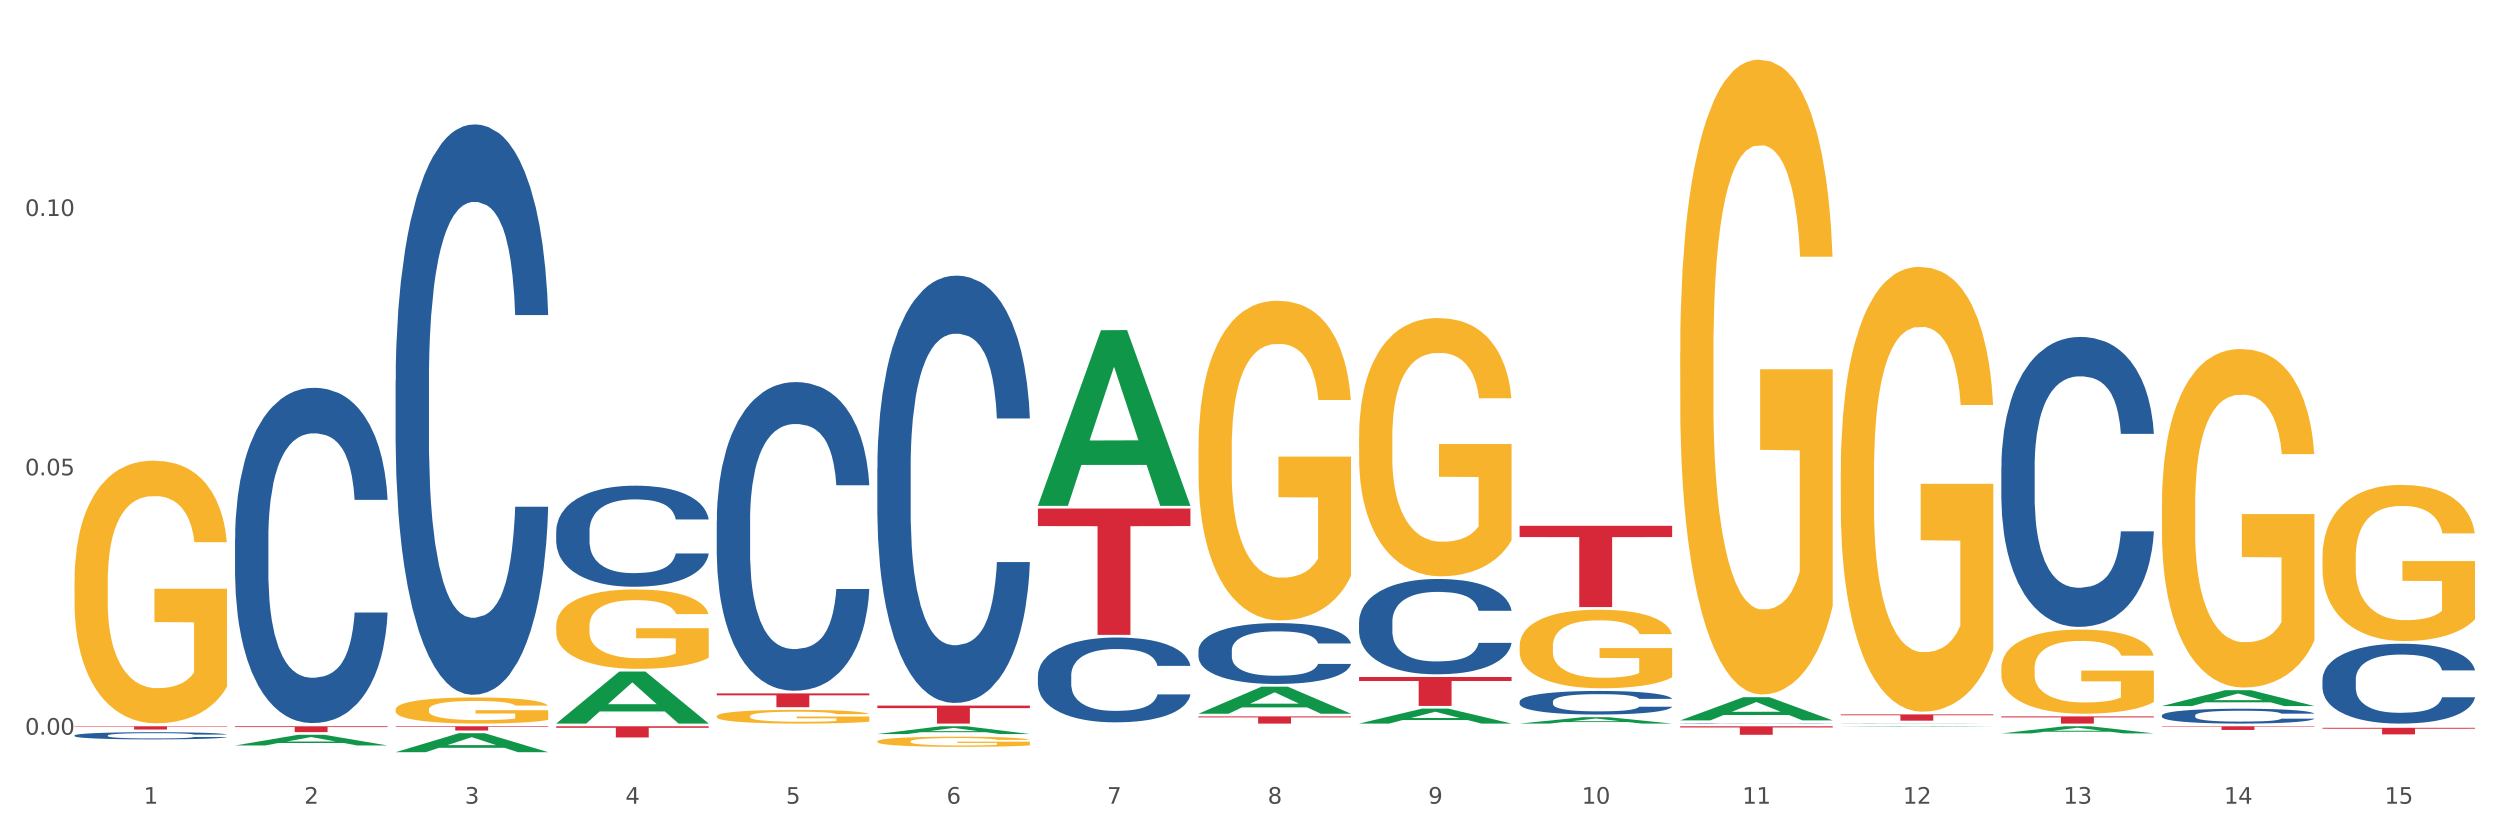 <?xml version="1.0" encoding="utf-8" standalone="no"?>
<!DOCTYPE svg PUBLIC "-//W3C//DTD SVG 1.1//EN"
  "http://www.w3.org/Graphics/SVG/1.1/DTD/svg11.dtd">
<svg xmlns:xlink="http://www.w3.org/1999/xlink" width="1080pt" height="360pt" viewBox="0 0 1080 360" xmlns="http://www.w3.org/2000/svg" version="1.1">
 <rect x="0" y="0" width="1080" height="360" fill="#333333" stroke="none"/>
 <defs>
  <style type="text/css">*{stroke-linejoin: round; stroke-linecap: butt}</style>
 </defs>
 <g id="figure_1">
  <g id="patch_1">
   <path d="M 0 360 
L 1080 360 
L 1080 0 
L 0 0 
z
" style="fill: #ffffff; stroke: #ffffff; stroke-linejoin: miter"/>
  </g>
  <g id="axes_1">
   <g id="matplotlib.axis_1">
    <g id="xtick_1">
     <g id="text_1">
      <!-- 1 -->
      <g style="fill: #4d4d4d" transform="translate(62.07 347.204) scale(0.096 -0.096)">
       <defs>
        <path id="DejaVuSans-31" d="M 794 531 
L 1825 531 
L 1825 4091 
L 703 3866 
L 703 4441 
L 1819 4666 
L 2450 4666 
L 2450 531 
L 3481 531 
L 3481 0 
L 794 0 
L 794 531 
z
" transform="scale(0.016)"/>
       </defs>
       <use xlink:href="#DejaVuSans-31"/>
      </g>
     </g>
    </g>
    <g id="xtick_2">
     <g id="text_2">
      <!-- 2 -->
      <g style="fill: #4d4d4d" transform="translate(131.436 347.204) scale(0.096 -0.096)">
       <defs>
        <path id="DejaVuSans-32" d="M 1228 531 
L 3431 531 
L 3431 0 
L 469 0 
L 469 531 
Q 828 903 1448 1529 
Q 2069 2156 2228 2338 
Q 2531 2678 2651 2914 
Q 2772 3150 2772 3378 
Q 2772 3750 2511 3984 
Q 2250 4219 1831 4219 
Q 1534 4219 1204 4116 
Q 875 4013 500 3803 
L 500 4441 
Q 881 4594 1212 4672 
Q 1544 4750 1819 4750 
Q 2544 4750 2975 4387 
Q 3406 4025 3406 3419 
Q 3406 3131 3298 2873 
Q 3191 2616 2906 2266 
Q 2828 2175 2409 1742 
Q 1991 1309 1228 531 
z
" transform="scale(0.016)"/>
       </defs>
       <use xlink:href="#DejaVuSans-32"/>
      </g>
     </g>
    </g>
    <g id="xtick_3">
     <g id="text_3">
      <!-- 3 -->
      <g style="fill: #4d4d4d" transform="translate(200.802 347.204) scale(0.096 -0.096)">
       <defs>
        <path id="DejaVuSans-33" d="M 2597 2516 
Q 3050 2419 3304 2112 
Q 3559 1806 3559 1356 
Q 3559 666 3084 287 
Q 2609 -91 1734 -91 
Q 1441 -91 1130 -33 
Q 819 25 488 141 
L 488 750 
Q 750 597 1062 519 
Q 1375 441 1716 441 
Q 2309 441 2620 675 
Q 2931 909 2931 1356 
Q 2931 1769 2642 2001 
Q 2353 2234 1838 2234 
L 1294 2234 
L 1294 2753 
L 1863 2753 
Q 2328 2753 2575 2939 
Q 2822 3125 2822 3475 
Q 2822 3834 2567 4026 
Q 2313 4219 1838 4219 
Q 1578 4219 1281 4162 
Q 984 4106 628 3988 
L 628 4550 
Q 988 4650 1302 4700 
Q 1616 4750 1894 4750 
Q 2613 4750 3031 4423 
Q 3450 4097 3450 3541 
Q 3450 3153 3228 2886 
Q 3006 2619 2597 2516 
z
" transform="scale(0.016)"/>
       </defs>
       <use xlink:href="#DejaVuSans-33"/>
      </g>
     </g>
    </g>
    <g id="xtick_4">
     <g id="text_4">
      <!-- 4 -->
      <g style="fill: #4d4d4d" transform="translate(270.169 347.204) scale(0.096 -0.096)">
       <defs>
        <path id="DejaVuSans-34" d="M 2419 4116 
L 825 1625 
L 2419 1625 
L 2419 4116 
z
M 2253 4666 
L 3047 4666 
L 3047 1625 
L 3713 1625 
L 3713 1100 
L 3047 1100 
L 3047 0 
L 2419 0 
L 2419 1100 
L 313 1100 
L 313 1709 
L 2253 4666 
z
" transform="scale(0.016)"/>
       </defs>
       <use xlink:href="#DejaVuSans-34"/>
      </g>
     </g>
    </g>
    <g id="xtick_5">
     <g id="text_5">
      <!-- 5 -->
      <g style="fill: #4d4d4d" transform="translate(339.535 347.204) scale(0.096 -0.096)">
       <defs>
        <path id="DejaVuSans-35" d="M 691 4666 
L 3169 4666 
L 3169 4134 
L 1269 4134 
L 1269 2991 
Q 1406 3038 1543 3061 
Q 1681 3084 1819 3084 
Q 2600 3084 3056 2656 
Q 3513 2228 3513 1497 
Q 3513 744 3044 326 
Q 2575 -91 1722 -91 
Q 1428 -91 1123 -41 
Q 819 9 494 109 
L 494 744 
Q 775 591 1075 516 
Q 1375 441 1709 441 
Q 2250 441 2565 725 
Q 2881 1009 2881 1497 
Q 2881 1984 2565 2268 
Q 2250 2553 1709 2553 
Q 1456 2553 1204 2497 
Q 953 2441 691 2322 
L 691 4666 
z
" transform="scale(0.016)"/>
       </defs>
       <use xlink:href="#DejaVuSans-35"/>
      </g>
     </g>
    </g>
    <g id="xtick_6">
     <g id="text_6">
      <!-- 6 -->
      <g style="fill: #4d4d4d" transform="translate(408.901 347.204) scale(0.096 -0.096)">
       <defs>
        <path id="DejaVuSans-36" d="M 2113 2584 
Q 1688 2584 1439 2293 
Q 1191 2003 1191 1497 
Q 1191 994 1439 701 
Q 1688 409 2113 409 
Q 2538 409 2786 701 
Q 3034 994 3034 1497 
Q 3034 2003 2786 2293 
Q 2538 2584 2113 2584 
z
M 3366 4563 
L 3366 3988 
Q 3128 4100 2886 4159 
Q 2644 4219 2406 4219 
Q 1781 4219 1451 3797 
Q 1122 3375 1075 2522 
Q 1259 2794 1537 2939 
Q 1816 3084 2150 3084 
Q 2853 3084 3261 2657 
Q 3669 2231 3669 1497 
Q 3669 778 3244 343 
Q 2819 -91 2113 -91 
Q 1303 -91 875 529 
Q 447 1150 447 2328 
Q 447 3434 972 4092 
Q 1497 4750 2381 4750 
Q 2619 4750 2861 4703 
Q 3103 4656 3366 4563 
z
" transform="scale(0.016)"/>
       </defs>
       <use xlink:href="#DejaVuSans-36"/>
      </g>
     </g>
    </g>
    <g id="xtick_7">
     <g id="text_7">
      <!-- 7 -->
      <g style="fill: #4d4d4d" transform="translate(478.267 347.204) scale(0.096 -0.096)">
       <defs>
        <path id="DejaVuSans-37" d="M 525 4666 
L 3525 4666 
L 3525 4397 
L 1831 0 
L 1172 0 
L 2766 4134 
L 525 4134 
L 525 4666 
z
" transform="scale(0.016)"/>
       </defs>
       <use xlink:href="#DejaVuSans-37"/>
      </g>
     </g>
    </g>
    <g id="xtick_8">
     <g id="text_8">
      <!-- 8 -->
      <g style="fill: #4d4d4d" transform="translate(547.634 347.204) scale(0.096 -0.096)">
       <defs>
        <path id="DejaVuSans-38" d="M 2034 2216 
Q 1584 2216 1326 1975 
Q 1069 1734 1069 1313 
Q 1069 891 1326 650 
Q 1584 409 2034 409 
Q 2484 409 2743 651 
Q 3003 894 3003 1313 
Q 3003 1734 2745 1975 
Q 2488 2216 2034 2216 
z
M 1403 2484 
Q 997 2584 770 2862 
Q 544 3141 544 3541 
Q 544 4100 942 4425 
Q 1341 4750 2034 4750 
Q 2731 4750 3128 4425 
Q 3525 4100 3525 3541 
Q 3525 3141 3298 2862 
Q 3072 2584 2669 2484 
Q 3125 2378 3379 2068 
Q 3634 1759 3634 1313 
Q 3634 634 3220 271 
Q 2806 -91 2034 -91 
Q 1263 -91 848 271 
Q 434 634 434 1313 
Q 434 1759 690 2068 
Q 947 2378 1403 2484 
z
M 1172 3481 
Q 1172 3119 1398 2916 
Q 1625 2713 2034 2713 
Q 2441 2713 2670 2916 
Q 2900 3119 2900 3481 
Q 2900 3844 2670 4047 
Q 2441 4250 2034 4250 
Q 1625 4250 1398 4047 
Q 1172 3844 1172 3481 
z
" transform="scale(0.016)"/>
       </defs>
       <use xlink:href="#DejaVuSans-38"/>
      </g>
     </g>
    </g>
    <g id="xtick_9">
     <g id="text_9">
      <!-- 9 -->
      <g style="fill: #4d4d4d" transform="translate(617 347.204) scale(0.096 -0.096)">
       <defs>
        <path id="DejaVuSans-39" d="M 703 97 
L 703 672 
Q 941 559 1184 500 
Q 1428 441 1663 441 
Q 2288 441 2617 861 
Q 2947 1281 2994 2138 
Q 2813 1869 2534 1725 
Q 2256 1581 1919 1581 
Q 1219 1581 811 2004 
Q 403 2428 403 3163 
Q 403 3881 828 4315 
Q 1253 4750 1959 4750 
Q 2769 4750 3195 4129 
Q 3622 3509 3622 2328 
Q 3622 1225 3098 567 
Q 2575 -91 1691 -91 
Q 1453 -91 1209 -44 
Q 966 3 703 97 
z
M 1959 2075 
Q 2384 2075 2632 2365 
Q 2881 2656 2881 3163 
Q 2881 3666 2632 3958 
Q 2384 4250 1959 4250 
Q 1534 4250 1286 3958 
Q 1038 3666 1038 3163 
Q 1038 2656 1286 2365 
Q 1534 2075 1959 2075 
z
" transform="scale(0.016)"/>
       </defs>
       <use xlink:href="#DejaVuSans-39"/>
      </g>
     </g>
    </g>
    <g id="xtick_10">
     <g id="text_10">
      <!-- 10 -->
      <g style="fill: #4d4d4d" transform="translate(683.312 347.204) scale(0.096 -0.096)">
       <defs>
        <path id="DejaVuSans-30" d="M 2034 4250 
Q 1547 4250 1301 3770 
Q 1056 3291 1056 2328 
Q 1056 1369 1301 889 
Q 1547 409 2034 409 
Q 2525 409 2770 889 
Q 3016 1369 3016 2328 
Q 3016 3291 2770 3770 
Q 2525 4250 2034 4250 
z
M 2034 4750 
Q 2819 4750 3233 4129 
Q 3647 3509 3647 2328 
Q 3647 1150 3233 529 
Q 2819 -91 2034 -91 
Q 1250 -91 836 529 
Q 422 1150 422 2328 
Q 422 3509 836 4129 
Q 1250 4750 2034 4750 
z
" transform="scale(0.016)"/>
       </defs>
       <use xlink:href="#DejaVuSans-31"/>
       <use xlink:href="#DejaVuSans-30" transform="translate(63.623 0)"/>
      </g>
     </g>
    </g>
    <g id="xtick_11">
     <g id="text_11">
      <!-- 11 -->
      <g style="fill: #4d4d4d" transform="translate(752.678 347.204) scale(0.096 -0.096)">
       <use xlink:href="#DejaVuSans-31"/>
       <use xlink:href="#DejaVuSans-31" transform="translate(63.623 0)"/>
      </g>
     </g>
    </g>
    <g id="xtick_12">
     <g id="text_12">
      <!-- 12 -->
      <g style="fill: #4d4d4d" transform="translate(822.044 347.204) scale(0.096 -0.096)">
       <use xlink:href="#DejaVuSans-31"/>
       <use xlink:href="#DejaVuSans-32" transform="translate(63.623 0)"/>
      </g>
     </g>
    </g>
    <g id="xtick_13">
     <g id="text_13">
      <!-- 13 -->
      <g style="fill: #4d4d4d" transform="translate(891.411 347.204) scale(0.096 -0.096)">
       <use xlink:href="#DejaVuSans-31"/>
       <use xlink:href="#DejaVuSans-33" transform="translate(63.623 0)"/>
      </g>
     </g>
    </g>
    <g id="xtick_14">
     <g id="text_14">
      <!-- 14 -->
      <g style="fill: #4d4d4d" transform="translate(960.777 347.204) scale(0.096 -0.096)">
       <use xlink:href="#DejaVuSans-31"/>
       <use xlink:href="#DejaVuSans-34" transform="translate(63.623 0)"/>
      </g>
     </g>
    </g>
    <g id="xtick_15">
     <g id="text_15">
      <!-- 15 -->
      <g style="fill: #4d4d4d" transform="translate(1030.143 347.204) scale(0.096 -0.096)">
       <use xlink:href="#DejaVuSans-31"/>
       <use xlink:href="#DejaVuSans-35" transform="translate(63.623 0)"/>
      </g>
     </g>
    </g>
    <g id="xtick_16"/>
    <g id="xtick_17"/>
    <g id="xtick_18"/>
    <g id="xtick_19"/>
    <g id="xtick_20"/>
    <g id="xtick_21"/>
    <g id="xtick_22"/>
    <g id="xtick_23"/>
    <g id="xtick_24"/>
    <g id="xtick_25"/>
    <g id="xtick_26"/>
    <g id="xtick_27"/>
    <g id="xtick_28"/>
    <g id="xtick_29"/>
   </g>
   <g id="matplotlib.axis_2">
    <g id="ytick_1">
     <g id="text_16">
      <!-- 0.00 -->
      <g style="fill: #4d4d4d" transform="translate(10.8 317.387) scale(0.096 -0.096)">
       <defs>
        <path id="DejaVuSans-2e" d="M 684 794 
L 1344 794 
L 1344 0 
L 684 0 
L 684 794 
z
" transform="scale(0.016)"/>
       </defs>
       <use xlink:href="#DejaVuSans-30"/>
       <use xlink:href="#DejaVuSans-2e" transform="translate(63.623 0)"/>
       <use xlink:href="#DejaVuSans-30" transform="translate(95.41 0)"/>
       <use xlink:href="#DejaVuSans-30" transform="translate(159.033 0)"/>
      </g>
     </g>
    </g>
    <g id="ytick_2">
     <g id="text_17">
      <!-- 0.05 -->
      <g style="fill: #4d4d4d" transform="translate(10.8 205.343) scale(0.096 -0.096)">
       <use xlink:href="#DejaVuSans-30"/>
       <use xlink:href="#DejaVuSans-2e" transform="translate(63.623 0)"/>
       <use xlink:href="#DejaVuSans-30" transform="translate(95.41 0)"/>
       <use xlink:href="#DejaVuSans-35" transform="translate(159.033 0)"/>
      </g>
     </g>
    </g>
    <g id="ytick_3">
     <g id="text_18">
      <!-- 0.10 -->
      <g style="fill: #4d4d4d" transform="translate(10.8 93.3) scale(0.096 -0.096)">
       <use xlink:href="#DejaVuSans-30"/>
       <use xlink:href="#DejaVuSans-2e" transform="translate(63.623 0)"/>
       <use xlink:href="#DejaVuSans-31" transform="translate(95.41 0)"/>
       <use xlink:href="#DejaVuSans-30" transform="translate(159.033 0)"/>
      </g>
     </g>
    </g>
    <g id="ytick_4"/>
    <g id="ytick_5"/>
    <g id="ytick_6"/>
   </g>
   <g id="PolyCollection_1">
    <path d="M 101.541 322.043 
L 101.609 322.038 
L 128.784 317.433 
L 140.061 317.429 
L 167.439 322.051 
L 154.395 322.051 
L 148.485 320.975 
L 120.427 320.975 
L 120.224 320.992 
L 114.517 322.051 
L 101.541 322.051 
L 101.541 322.043 
L 123.96 320.333 
L 144.952 320.328 
L 134.558 318.414 
L 134.422 318.406 
L 134.286 318.419 
L 123.892 320.328 
L 123.96 320.333 
L 101.541 322.043 
z
" clip-path="url(#p4926e0a28a)" style="fill: #109648"/>
    <path d="M 170.907 313.74 
L 236.805 313.74 
L 236.805 313.997 
L 210.883 313.999 
L 210.883 315.593 
L 196.673 315.593 
L 196.673 313.999 
L 170.907 313.997 
L 170.907 313.742 
L 170.907 313.74 
z
" clip-path="url(#p4926e0a28a)" style="fill: #d62839"/>
    <path d="M 240.274 313.74 
L 306.172 313.74 
L 306.172 314.412 
L 280.25 314.416 
L 280.25 318.575 
L 266.039 318.575 
L 266.039 314.416 
L 240.274 314.412 
L 240.274 313.744 
L 240.274 313.74 
z
" clip-path="url(#p4926e0a28a)" style="fill: #d62839"/>
    <path d="M 309.64 299.56 
L 375.538 299.56 
L 375.538 300.387 
L 349.616 300.393 
L 349.616 305.514 
L 335.406 305.514 
L 335.406 300.393 
L 309.64 300.387 
L 309.64 299.565 
L 309.64 299.56 
z
" clip-path="url(#p4926e0a28a)" style="fill: #d62839"/>
    <path d="M 379.006 304.823 
L 444.904 304.823 
L 444.904 305.902 
L 418.982 305.91 
L 418.982 312.588 
L 404.772 312.588 
L 404.772 305.91 
L 379.006 305.902 
L 379.006 304.831 
L 379.006 304.823 
z
" clip-path="url(#p4926e0a28a)" style="fill: #d62839"/>
    <path d="M 448.372 219.676 
L 514.27 219.676 
L 514.27 227.26 
L 488.348 227.311 
L 488.348 274.25 
L 474.138 274.25 
L 474.138 227.311 
L 448.372 227.26 
L 448.372 219.727 
L 448.372 219.676 
z
" clip-path="url(#p4926e0a28a)" style="fill: #d62839"/>
    <path d="M 517.739 309.482 
L 583.636 309.482 
L 583.636 309.914 
L 557.715 309.917 
L 557.715 312.588 
L 543.504 312.588 
L 543.504 309.917 
L 517.739 309.914 
L 517.739 309.485 
L 517.739 309.482 
z
" clip-path="url(#p4926e0a28a)" style="fill: #d62839"/>
    <path d="M 587.105 292.451 
L 653.003 292.451 
L 653.003 294.19 
L 627.081 294.201 
L 627.081 304.963 
L 612.871 304.963 
L 612.871 294.201 
L 587.105 294.19 
L 587.105 292.463 
L 587.105 292.451 
z
" clip-path="url(#p4926e0a28a)" style="fill: #d62839"/>
    <path d="M 656.471 227.132 
L 722.369 227.132 
L 722.369 232.012 
L 696.447 232.045 
L 696.447 262.249 
L 682.237 262.249 
L 682.237 232.045 
L 656.471 232.012 
L 656.471 227.165 
L 656.471 227.132 
z
" clip-path="url(#p4926e0a28a)" style="fill: #d62839"/>
    <path d="M 725.837 313.74 
L 791.735 313.74 
L 791.735 314.252 
L 765.813 314.255 
L 765.813 317.422 
L 751.603 317.422 
L 751.603 314.255 
L 725.837 314.252 
L 725.837 313.743 
L 725.837 313.74 
z
" clip-path="url(#p4926e0a28a)" style="fill: #d62839"/>
    <path d="M 864.57 309.479 
L 930.468 309.479 
L 930.468 309.911 
L 904.546 309.914 
L 904.546 312.588 
L 890.335 312.588 
L 890.335 309.914 
L 864.57 309.911 
L 864.57 309.482 
L 864.57 309.479 
z
" clip-path="url(#p4926e0a28a)" style="fill: #d62839"/>
    <path d="M 933.936 313.74 
L 999.834 313.74 
L 999.834 313.96 
L 973.912 313.962 
L 973.912 315.324 
L 959.702 315.324 
L 959.702 313.962 
L 933.936 313.96 
L 933.936 313.741 
L 933.936 313.74 
z
" clip-path="url(#p4926e0a28a)" style="fill: #d62839"/>
    <path d="M 1003.302 314.399 
L 1069.2 314.399 
L 1069.2 314.798 
L 1043.278 314.801 
L 1043.278 317.268 
L 1029.068 317.268 
L 1029.068 314.801 
L 1003.302 314.798 
L 1003.302 314.402 
L 1003.302 314.399 
z
" clip-path="url(#p4926e0a28a)" style="fill: #d62839"/>
    <path d="M 32.175 251.438 
L 32.253 251.334 
L 32.253 247.604 
L 32.408 244.391 
L 33.186 236.62 
L 34.353 230.196 
L 35.209 226.776 
L 36.065 223.979 
L 37.076 221.181 
L 38.321 218.28 
L 40.578 214.031 
L 41.978 211.855 
L 43.69 209.576 
L 46.802 206.26 
L 49.058 204.395 
L 51.392 202.84 
L 55.204 200.975 
L 57.694 200.146 
L 60.339 199.525 
L 63.529 199.11 
L 65.941 199.006 
L 71.231 199.317 
L 75.744 200.25 
L 77.922 200.975 
L 80.723 202.219 
L 82.201 203.048 
L 84.613 204.705 
L 87.103 206.881 
L 88.815 208.747 
L 91.382 212.27 
L 93.327 215.793 
L 95.116 220.145 
L 96.05 223.15 
L 96.75 225.947 
L 97.373 229.159 
L 97.995 234.237 
L 83.991 234.237 
L 83.446 230.61 
L 82.59 227.191 
L 81.346 223.875 
L 80.256 221.803 
L 78.389 219.212 
L 76.677 217.554 
L 74.888 216.311 
L 72.71 215.275 
L 70.998 214.756 
L 68.586 214.342 
L 63.84 214.446 
L 60.65 215.275 
L 58.472 216.311 
L 57.071 217.243 
L 55.827 218.28 
L 54.426 219.73 
L 52.792 221.906 
L 51.625 223.875 
L 50.458 226.362 
L 49.525 228.849 
L 48.669 231.75 
L 47.969 234.859 
L 47.424 238.071 
L 46.957 242.008 
L 46.568 248.536 
L 46.568 262.732 
L 46.724 265.944 
L 47.113 270.192 
L 47.58 273.405 
L 48.358 277.239 
L 49.058 279.829 
L 50.381 283.559 
L 51.859 286.668 
L 53.026 288.637 
L 54.193 290.295 
L 56.216 292.574 
L 58.472 294.439 
L 60.417 295.579 
L 63.062 296.615 
L 64.852 297.03 
L 66.408 297.237 
L 70.22 297.237 
L 72.943 296.926 
L 75.977 296.201 
L 78.311 295.268 
L 80.256 294.128 
L 82.435 292.263 
L 83.835 290.502 
L 83.835 268.845 
L 66.719 268.742 
L 66.719 254.339 
L 98.073 254.339 
L 98.073 296.615 
L 96.75 298.791 
L 95.272 300.76 
L 93.716 302.522 
L 91.382 304.698 
L 88.581 306.77 
L 86.091 308.221 
L 83.446 309.464 
L 80.334 310.604 
L 76.288 311.64 
L 73.799 312.054 
L 70.687 312.365 
L 67.03 312.469 
L 63.84 312.262 
L 60.728 311.744 
L 57.461 310.811 
L 54.271 309.464 
L 51.859 308.117 
L 49.447 306.459 
L 46.879 304.283 
L 44.857 302.211 
L 43.301 300.346 
L 41.589 297.962 
L 39.722 294.854 
L 38.321 292.056 
L 37.076 289.155 
L 35.754 285.424 
L 34.82 282.212 
L 33.887 278.171 
L 33.342 275.166 
L 32.72 270.503 
L 32.253 263.975 
L 32.175 251.438 
z
" clip-path="url(#p4926e0a28a)" style="fill: #f7b32b"/>
    <path d="M 101.541 313.74 
L 167.439 313.74 
L 167.439 314.093 
L 141.517 314.095 
L 141.517 316.277 
L 127.307 316.277 
L 127.307 314.095 
L 101.541 314.093 
L 101.541 313.742 
L 101.541 313.74 
z
" clip-path="url(#p4926e0a28a)" style="fill: #d62839"/>
    <path d="M 1003.302 293.589 
L 1003.38 293.557 
L 1003.38 292.675 
L 1003.614 291.478 
L 1004.47 289.272 
L 1005.561 287.602 
L 1007.43 285.649 
L 1008.443 284.83 
L 1009.767 283.916 
L 1012.494 282.435 
L 1015.609 281.175 
L 1017.79 280.482 
L 1019.426 280.041 
L 1023.087 279.253 
L 1025.19 278.906 
L 1027.371 278.623 
L 1029.241 278.434 
L 1032.356 278.213 
L 1034.849 278.119 
L 1037.731 278.087 
L 1040.146 278.119 
L 1043.339 278.245 
L 1048.013 278.623 
L 1049.805 278.843 
L 1052.219 279.221 
L 1054.712 279.725 
L 1056.737 280.23 
L 1059.074 280.954 
L 1061.489 281.9 
L 1063.825 283.097 
L 1065.461 284.2 
L 1066.785 285.365 
L 1067.954 286.783 
L 1068.811 288.327 
L 1069.2 289.619 
L 1054.945 289.619 
L 1054.556 288.453 
L 1053.777 287.193 
L 1052.998 286.342 
L 1052.141 285.649 
L 1050.817 284.861 
L 1049.649 284.357 
L 1047.701 283.758 
L 1045.91 283.38 
L 1044.43 283.16 
L 1042.638 282.971 
L 1038.822 282.782 
L 1036.095 282.782 
L 1034.382 282.845 
L 1032.278 283.002 
L 1030.487 283.223 
L 1028.384 283.601 
L 1026.748 284.011 
L 1025.112 284.546 
L 1024.178 284.924 
L 1022.775 285.617 
L 1021.841 286.185 
L 1020.594 287.161 
L 1019.893 287.854 
L 1018.647 289.65 
L 1018.102 290.974 
L 1017.868 291.887 
L 1017.712 292.896 
L 1017.712 297.811 
L 1018.18 300.016 
L 1018.569 300.962 
L 1019.192 302.033 
L 1020.361 303.419 
L 1022.074 304.774 
L 1023.866 305.751 
L 1025.346 306.349 
L 1026.748 306.791 
L 1028.15 307.137 
L 1029.864 307.452 
L 1031.266 307.641 
L 1033.369 307.83 
L 1035.862 307.925 
L 1037.809 307.925 
L 1041.781 307.767 
L 1043.573 307.61 
L 1045.287 307.389 
L 1047.156 307.043 
L 1048.636 306.665 
L 1049.493 306.381 
L 1050.895 305.782 
L 1051.986 305.152 
L 1052.92 304.427 
L 1053.543 303.797 
L 1054.244 302.852 
L 1054.79 301.781 
L 1054.945 301.214 
L 1069.2 301.214 
L 1068.888 302.348 
L 1068.343 303.451 
L 1067.253 304.932 
L 1066.396 305.782 
L 1065.072 306.822 
L 1063.67 307.704 
L 1061.722 308.681 
L 1059.931 309.406 
L 1058.061 310.036 
L 1056.036 310.603 
L 1052.375 311.391 
L 1051.051 311.611 
L 1048.247 311.989 
L 1046.066 312.21 
L 1042.872 312.43 
L 1039.6 312.556 
L 1036.173 312.588 
L 1033.135 312.525 
L 1029.786 312.336 
L 1027.683 312.147 
L 1025.346 311.863 
L 1022.62 311.422 
L 1020.049 310.887 
L 1017.634 310.256 
L 1015.376 309.532 
L 1013.272 308.713 
L 1010.546 307.358 
L 1008.521 306.034 
L 1007.041 304.806 
L 1006.028 303.766 
L 1005.016 302.443 
L 1004.47 301.529 
L 1003.614 299.323 
L 1003.302 297.275 
L 1003.302 293.589 
z
" clip-path="url(#p4926e0a28a)" style="fill: #255c99"/>
    <path d="M 864.57 201.838 
L 864.648 201.724 
L 864.648 198.521 
L 864.881 194.173 
L 865.738 186.165 
L 866.829 180.102 
L 868.698 173.009 
L 869.711 170.034 
L 871.035 166.717 
L 873.761 161.34 
L 876.877 156.764 
L 879.058 154.247 
L 880.694 152.645 
L 884.355 149.785 
L 886.458 148.527 
L 888.639 147.497 
L 890.508 146.811 
L 893.624 146.01 
L 896.117 145.667 
L 898.999 145.552 
L 901.413 145.667 
L 904.607 146.124 
L 909.281 147.497 
L 911.072 148.298 
L 913.487 149.671 
L 915.979 151.501 
L 918.005 153.332 
L 920.341 155.963 
L 922.756 159.395 
L 925.093 163.742 
L 926.729 167.746 
L 928.053 171.979 
L 929.221 177.127 
L 930.078 182.733 
L 930.468 187.424 
L 916.213 187.424 
L 915.824 183.191 
L 915.045 178.615 
L 914.266 175.526 
L 913.409 173.009 
L 912.085 170.149 
L 910.916 168.318 
L 908.969 166.145 
L 907.177 164.772 
L 905.697 163.971 
L 903.906 163.285 
L 900.089 162.598 
L 897.363 162.598 
L 895.649 162.827 
L 893.546 163.399 
L 891.754 164.2 
L 889.651 165.573 
L 888.016 167.06 
L 886.38 169.005 
L 885.445 170.378 
L 884.043 172.894 
L 883.108 174.954 
L 881.862 178.5 
L 881.161 181.017 
L 879.915 187.538 
L 879.369 192.343 
L 879.136 195.66 
L 878.98 199.321 
L 878.98 217.168 
L 879.447 225.176 
L 879.837 228.608 
L 880.46 232.498 
L 881.628 237.532 
L 883.342 242.451 
L 885.134 245.997 
L 886.614 248.171 
L 888.016 249.773 
L 889.418 251.031 
L 891.131 252.175 
L 892.533 252.861 
L 894.637 253.548 
L 897.129 253.891 
L 899.076 253.891 
L 903.049 253.319 
L 904.841 252.747 
L 906.554 251.946 
L 908.424 250.688 
L 909.904 249.315 
L 910.76 248.285 
L 912.163 246.112 
L 913.253 243.824 
L 914.188 241.192 
L 914.811 238.904 
L 915.512 235.472 
L 916.057 231.583 
L 916.213 229.523 
L 930.468 229.523 
L 930.156 233.642 
L 929.611 237.646 
L 928.52 243.023 
L 927.663 246.112 
L 926.339 249.887 
L 924.937 253.09 
L 922.99 256.637 
L 921.198 259.268 
L 919.329 261.556 
L 917.304 263.615 
L 913.643 266.475 
L 912.318 267.276 
L 909.514 268.649 
L 907.333 269.45 
L 904.14 270.25 
L 900.868 270.708 
L 897.441 270.823 
L 894.403 270.594 
L 891.053 269.907 
L 888.95 269.221 
L 886.614 268.191 
L 883.887 266.59 
L 881.317 264.645 
L 878.902 262.357 
L 876.643 259.726 
L 874.54 256.751 
L 871.814 251.832 
L 869.789 247.027 
L 868.309 242.565 
L 867.296 238.79 
L 866.283 233.985 
L 865.738 230.667 
L 864.881 222.659 
L 864.57 215.223 
L 864.57 201.838 
z
" clip-path="url(#p4926e0a28a)" style="fill: #255c99"/>
    <path d="M 795.203 312.529 
L 795.281 312.529 
L 795.281 312.526 
L 795.515 312.523 
L 796.372 312.516 
L 797.462 312.511 
L 799.332 312.505 
L 800.344 312.502 
L 801.669 312.499 
L 804.395 312.495 
L 807.511 312.491 
L 809.692 312.489 
L 811.327 312.487 
L 814.988 312.485 
L 817.092 312.484 
L 819.273 312.483 
L 821.142 312.482 
L 824.258 312.482 
L 826.75 312.481 
L 829.632 312.481 
L 832.047 312.481 
L 835.241 312.482 
L 839.914 312.483 
L 841.706 312.484 
L 844.121 312.485 
L 846.613 312.486 
L 848.638 312.488 
L 850.975 312.49 
L 853.39 312.493 
L 855.727 312.497 
L 857.362 312.5 
L 858.687 312.504 
L 859.855 312.508 
L 860.712 312.513 
L 861.101 312.517 
L 846.847 312.517 
L 846.457 312.513 
L 845.678 312.509 
L 844.899 312.507 
L 844.043 312.505 
L 842.718 312.502 
L 841.55 312.501 
L 839.603 312.499 
L 837.811 312.498 
L 836.331 312.497 
L 834.54 312.496 
L 830.723 312.496 
L 827.997 312.496 
L 826.283 312.496 
L 824.18 312.497 
L 822.388 312.497 
L 820.285 312.498 
L 818.649 312.5 
L 817.014 312.501 
L 816.079 312.502 
L 814.677 312.505 
L 813.742 312.506 
L 812.496 312.509 
L 811.795 312.512 
L 810.548 312.517 
L 810.003 312.521 
L 809.77 312.524 
L 809.614 312.527 
L 809.614 312.542 
L 810.081 312.549 
L 810.471 312.552 
L 811.094 312.555 
L 812.262 312.56 
L 813.976 312.564 
L 815.767 312.567 
L 817.247 312.569 
L 818.649 312.57 
L 820.051 312.571 
L 821.765 312.572 
L 823.167 312.573 
L 825.27 312.573 
L 827.763 312.574 
L 829.71 312.574 
L 833.683 312.573 
L 835.474 312.573 
L 837.188 312.572 
L 839.057 312.571 
L 840.537 312.57 
L 841.394 312.569 
L 842.796 312.567 
L 843.887 312.565 
L 844.822 312.563 
L 845.445 312.561 
L 846.146 312.558 
L 846.691 312.555 
L 846.847 312.553 
L 861.101 312.553 
L 860.79 312.556 
L 860.245 312.56 
L 859.154 312.564 
L 858.297 312.567 
L 856.973 312.57 
L 855.571 312.573 
L 853.624 312.576 
L 851.832 312.578 
L 849.963 312.58 
L 847.937 312.582 
L 844.276 312.584 
L 842.952 312.585 
L 840.148 312.586 
L 837.967 312.587 
L 834.773 312.587 
L 831.502 312.588 
L 828.074 312.588 
L 825.037 312.588 
L 821.687 312.587 
L 819.584 312.587 
L 817.247 312.586 
L 814.521 312.584 
L 811.951 312.583 
L 809.536 312.581 
L 807.277 312.579 
L 805.174 312.576 
L 802.448 312.572 
L 800.422 312.568 
L 798.942 312.564 
L 797.93 312.561 
L 796.917 312.557 
L 796.372 312.554 
L 795.515 312.547 
L 795.203 312.541 
L 795.203 312.529 
z
" clip-path="url(#p4926e0a28a)" style="fill: #255c99"/>
    <path d="M 725.837 312.471 
L 725.915 312.471 
L 725.915 312.466 
L 726.149 312.458 
L 727.006 312.445 
L 728.096 312.434 
L 729.966 312.422 
L 730.978 312.417 
L 732.302 312.412 
L 735.029 312.403 
L 738.144 312.395 
L 740.325 312.391 
L 741.961 312.388 
L 745.622 312.383 
L 747.725 312.381 
L 749.906 312.379 
L 751.776 312.378 
L 754.891 312.377 
L 757.384 312.376 
L 760.266 312.376 
L 762.681 312.376 
L 765.874 312.377 
L 770.548 312.379 
L 772.34 312.38 
L 774.754 312.383 
L 777.247 312.386 
L 779.272 312.389 
L 781.609 312.393 
L 784.024 312.399 
L 786.36 312.407 
L 787.996 312.413 
L 789.32 312.421 
L 790.489 312.429 
L 791.346 312.439 
L 791.735 312.447 
L 777.481 312.447 
L 777.091 312.44 
L 776.312 312.432 
L 775.533 312.427 
L 774.676 312.422 
L 773.352 312.417 
L 772.184 312.414 
L 770.237 312.411 
L 768.445 312.408 
L 766.965 312.407 
L 765.173 312.406 
L 761.357 312.405 
L 758.63 312.405 
L 756.917 312.405 
L 754.814 312.406 
L 753.022 312.407 
L 750.919 312.41 
L 749.283 312.412 
L 747.647 312.416 
L 746.713 312.418 
L 745.311 312.422 
L 744.376 312.426 
L 743.13 312.432 
L 742.429 312.436 
L 741.182 312.447 
L 740.637 312.455 
L 740.403 312.461 
L 740.248 312.467 
L 740.248 312.497 
L 740.715 312.511 
L 741.104 312.516 
L 741.727 312.523 
L 742.896 312.532 
L 744.61 312.54 
L 746.401 312.546 
L 747.881 312.55 
L 749.283 312.552 
L 750.685 312.554 
L 752.399 312.556 
L 753.801 312.558 
L 755.904 312.559 
L 758.397 312.559 
L 760.344 312.559 
L 764.317 312.558 
L 766.108 312.557 
L 767.822 312.556 
L 769.691 312.554 
L 771.171 312.552 
L 772.028 312.55 
L 773.43 312.546 
L 774.521 312.542 
L 775.455 312.538 
L 776.079 312.534 
L 776.78 312.528 
L 777.325 312.522 
L 777.481 312.518 
L 791.735 312.518 
L 791.424 312.525 
L 790.878 312.532 
L 789.788 312.541 
L 788.931 312.546 
L 787.607 312.553 
L 786.205 312.558 
L 784.257 312.564 
L 782.466 312.568 
L 780.596 312.572 
L 778.571 312.576 
L 774.91 312.581 
L 773.586 312.582 
L 770.782 312.584 
L 768.601 312.586 
L 765.407 312.587 
L 762.136 312.588 
L 758.708 312.588 
L 755.67 312.588 
L 752.321 312.586 
L 750.218 312.585 
L 747.881 312.584 
L 745.155 312.581 
L 742.584 312.578 
L 740.17 312.574 
L 737.911 312.569 
L 735.808 312.564 
L 733.081 312.556 
L 731.056 312.548 
L 729.576 312.54 
L 728.563 312.534 
L 727.551 312.526 
L 727.006 312.52 
L 726.149 312.506 
L 725.837 312.494 
L 725.837 312.471 
z
" clip-path="url(#p4926e0a28a)" style="fill: #255c99"/>
    <path d="M 656.471 303.069 
L 656.549 303.059 
L 656.549 302.799 
L 656.783 302.446 
L 657.639 301.795 
L 658.73 301.302 
L 660.599 300.726 
L 661.612 300.484 
L 662.936 300.214 
L 665.662 299.777 
L 668.778 299.405 
L 670.959 299.201 
L 672.595 299.071 
L 676.256 298.838 
L 678.359 298.736 
L 680.54 298.652 
L 682.41 298.596 
L 685.525 298.531 
L 688.018 298.503 
L 690.9 298.494 
L 693.315 298.503 
L 696.508 298.541 
L 701.182 298.652 
L 702.973 298.717 
L 705.388 298.829 
L 707.881 298.978 
L 709.906 299.126 
L 712.243 299.34 
L 714.657 299.619 
L 716.994 299.972 
L 718.63 300.298 
L 719.954 300.642 
L 721.123 301.06 
L 721.979 301.516 
L 722.369 301.897 
L 708.114 301.897 
L 707.725 301.553 
L 706.946 301.181 
L 706.167 300.93 
L 705.31 300.726 
L 703.986 300.493 
L 702.818 300.344 
L 700.87 300.168 
L 699.079 300.056 
L 697.599 299.991 
L 695.807 299.935 
L 691.99 299.88 
L 689.264 299.88 
L 687.55 299.898 
L 685.447 299.945 
L 683.656 300.01 
L 681.553 300.121 
L 679.917 300.242 
L 678.281 300.4 
L 677.346 300.512 
L 675.944 300.716 
L 675.01 300.884 
L 673.763 301.172 
L 673.062 301.376 
L 671.816 301.906 
L 671.271 302.297 
L 671.037 302.567 
L 670.881 302.864 
L 670.881 304.315 
L 671.349 304.966 
L 671.738 305.245 
L 672.361 305.561 
L 673.53 305.97 
L 675.243 306.37 
L 677.035 306.658 
L 678.515 306.834 
L 679.917 306.965 
L 681.319 307.067 
L 683.033 307.16 
L 684.435 307.216 
L 686.538 307.271 
L 689.03 307.299 
L 690.978 307.299 
L 694.95 307.253 
L 696.742 307.206 
L 698.456 307.141 
L 700.325 307.039 
L 701.805 306.927 
L 702.662 306.844 
L 704.064 306.667 
L 705.154 306.481 
L 706.089 306.267 
L 706.712 306.081 
L 707.413 305.802 
L 707.959 305.486 
L 708.114 305.319 
L 722.369 305.319 
L 722.057 305.654 
L 721.512 305.979 
L 720.422 306.416 
L 719.565 306.667 
L 718.241 306.974 
L 716.838 307.234 
L 714.891 307.523 
L 713.1 307.736 
L 711.23 307.922 
L 709.205 308.09 
L 705.544 308.322 
L 704.22 308.387 
L 701.416 308.499 
L 699.235 308.564 
L 696.041 308.629 
L 692.769 308.666 
L 689.342 308.676 
L 686.304 308.657 
L 682.955 308.601 
L 680.852 308.545 
L 678.515 308.462 
L 675.789 308.331 
L 673.218 308.173 
L 670.803 307.987 
L 668.544 307.774 
L 666.441 307.532 
L 663.715 307.132 
L 661.69 306.742 
L 660.21 306.379 
L 659.197 306.072 
L 658.185 305.682 
L 657.639 305.412 
L 656.783 304.761 
L 656.471 304.157 
L 656.471 303.069 
z
" clip-path="url(#p4926e0a28a)" style="fill: #255c99"/>
    <path d="M 587.105 268.619 
L 587.183 268.581 
L 587.183 267.528 
L 587.416 266.098 
L 588.273 263.466 
L 589.364 261.472 
L 591.233 259.14 
L 592.246 258.162 
L 593.57 257.071 
L 596.296 255.304 
L 599.412 253.799 
L 601.593 252.972 
L 603.229 252.445 
L 606.89 251.505 
L 608.993 251.091 
L 611.174 250.752 
L 613.043 250.527 
L 616.159 250.263 
L 618.652 250.151 
L 621.534 250.113 
L 623.948 250.151 
L 627.142 250.301 
L 631.816 250.752 
L 633.607 251.016 
L 636.022 251.467 
L 638.514 252.069 
L 640.54 252.671 
L 642.877 253.536 
L 645.291 254.664 
L 647.628 256.093 
L 649.264 257.41 
L 650.588 258.802 
L 651.756 260.494 
L 652.613 262.337 
L 653.003 263.879 
L 638.748 263.879 
L 638.359 262.488 
L 637.58 260.983 
L 636.801 259.968 
L 635.944 259.14 
L 634.62 258.2 
L 633.451 257.598 
L 631.504 256.883 
L 629.713 256.432 
L 628.233 256.169 
L 626.441 255.943 
L 622.624 255.717 
L 619.898 255.717 
L 618.184 255.793 
L 616.081 255.981 
L 614.29 256.244 
L 612.186 256.695 
L 610.551 257.184 
L 608.915 257.824 
L 607.98 258.275 
L 606.578 259.102 
L 605.643 259.779 
L 604.397 260.945 
L 603.696 261.773 
L 602.45 263.917 
L 601.905 265.497 
L 601.671 266.587 
L 601.515 267.791 
L 601.515 273.659 
L 601.982 276.292 
L 602.372 277.42 
L 602.995 278.699 
L 604.163 280.354 
L 605.877 281.971 
L 607.669 283.137 
L 609.149 283.852 
L 610.551 284.378 
L 611.953 284.792 
L 613.666 285.168 
L 615.069 285.394 
L 617.172 285.62 
L 619.664 285.732 
L 621.612 285.732 
L 625.584 285.544 
L 627.376 285.356 
L 629.089 285.093 
L 630.959 284.679 
L 632.439 284.228 
L 633.296 283.889 
L 634.698 283.175 
L 635.788 282.422 
L 636.723 281.557 
L 637.346 280.805 
L 638.047 279.677 
L 638.592 278.398 
L 638.748 277.721 
L 653.003 277.721 
L 652.691 279.075 
L 652.146 280.391 
L 651.055 282.159 
L 650.199 283.175 
L 648.874 284.416 
L 647.472 285.469 
L 645.525 286.635 
L 643.733 287.5 
L 641.864 288.252 
L 639.839 288.929 
L 636.178 289.87 
L 634.853 290.133 
L 632.049 290.584 
L 629.868 290.848 
L 626.675 291.111 
L 623.403 291.261 
L 619.976 291.299 
L 616.938 291.224 
L 613.589 290.998 
L 611.485 290.772 
L 609.149 290.434 
L 606.422 289.907 
L 603.852 289.268 
L 601.437 288.516 
L 599.178 287.651 
L 597.075 286.673 
L 594.349 285.055 
L 592.324 283.476 
L 590.844 282.009 
L 589.831 280.767 
L 588.818 279.188 
L 588.273 278.097 
L 587.416 275.464 
L 587.105 273.019 
L 587.105 268.619 
z
" clip-path="url(#p4926e0a28a)" style="fill: #255c99"/>
    <path d="M 517.739 280.993 
L 517.816 280.969 
L 517.816 280.297 
L 518.05 279.384 
L 518.907 277.702 
L 519.997 276.429 
L 521.867 274.94 
L 522.88 274.315 
L 524.204 273.618 
L 526.93 272.489 
L 530.046 271.529 
L 532.227 271 
L 533.863 270.664 
L 537.523 270.063 
L 539.627 269.799 
L 541.808 269.583 
L 543.677 269.439 
L 546.793 269.27 
L 549.285 269.198 
L 552.167 269.174 
L 554.582 269.198 
L 557.776 269.294 
L 562.449 269.583 
L 564.241 269.751 
L 566.656 270.039 
L 569.148 270.424 
L 571.173 270.808 
L 573.51 271.36 
L 575.925 272.081 
L 578.262 272.994 
L 579.898 273.835 
L 581.222 274.723 
L 582.39 275.804 
L 583.247 276.982 
L 583.636 277.966 
L 569.382 277.966 
L 568.992 277.078 
L 568.214 276.117 
L 567.435 275.468 
L 566.578 274.94 
L 565.254 274.339 
L 564.085 273.955 
L 562.138 273.498 
L 560.346 273.21 
L 558.866 273.042 
L 557.075 272.898 
L 553.258 272.754 
L 550.532 272.754 
L 548.818 272.802 
L 546.715 272.922 
L 544.923 273.09 
L 542.82 273.378 
L 541.184 273.691 
L 539.549 274.099 
L 538.614 274.387 
L 537.212 274.916 
L 536.277 275.348 
L 535.031 276.093 
L 534.33 276.621 
L 533.084 277.991 
L 532.538 278.999 
L 532.305 279.696 
L 532.149 280.465 
L 532.149 284.212 
L 532.616 285.894 
L 533.006 286.614 
L 533.629 287.431 
L 534.797 288.488 
L 536.511 289.521 
L 538.302 290.266 
L 539.782 290.722 
L 541.184 291.059 
L 542.587 291.323 
L 544.3 291.563 
L 545.702 291.707 
L 547.805 291.851 
L 550.298 291.923 
L 552.245 291.923 
L 556.218 291.803 
L 558.009 291.683 
L 559.723 291.515 
L 561.593 291.251 
L 563.073 290.962 
L 563.929 290.746 
L 565.331 290.29 
L 566.422 289.809 
L 567.357 289.257 
L 567.98 288.776 
L 568.681 288.056 
L 569.226 287.239 
L 569.382 286.807 
L 583.636 286.807 
L 583.325 287.671 
L 582.78 288.512 
L 581.689 289.641 
L 580.832 290.29 
L 579.508 291.083 
L 578.106 291.755 
L 576.159 292.5 
L 574.367 293.052 
L 572.498 293.533 
L 570.472 293.965 
L 566.811 294.566 
L 565.487 294.734 
L 562.683 295.022 
L 560.502 295.19 
L 557.308 295.359 
L 554.037 295.455 
L 550.61 295.479 
L 547.572 295.431 
L 544.222 295.286 
L 542.119 295.142 
L 539.782 294.926 
L 537.056 294.59 
L 534.486 294.181 
L 532.071 293.701 
L 529.812 293.148 
L 527.709 292.524 
L 524.983 291.491 
L 522.957 290.482 
L 521.477 289.545 
L 520.465 288.752 
L 519.452 287.744 
L 518.907 287.047 
L 518.05 285.365 
L 517.739 283.804 
L 517.739 280.993 
z
" clip-path="url(#p4926e0a28a)" style="fill: #255c99"/>
    <path d="M 448.372 291.868 
L 448.45 291.835 
L 448.45 290.898 
L 448.684 289.626 
L 449.541 287.283 
L 450.631 285.509 
L 452.501 283.434 
L 453.513 282.564 
L 454.837 281.593 
L 457.564 280.02 
L 460.679 278.682 
L 462.861 277.945 
L 464.496 277.477 
L 468.157 276.64 
L 470.26 276.272 
L 472.441 275.971 
L 474.311 275.77 
L 477.427 275.536 
L 479.919 275.435 
L 482.801 275.402 
L 485.216 275.435 
L 488.41 275.569 
L 493.083 275.971 
L 494.875 276.205 
L 497.289 276.607 
L 499.782 277.142 
L 501.807 277.678 
L 504.144 278.447 
L 506.559 279.451 
L 508.896 280.723 
L 510.531 281.895 
L 511.856 283.133 
L 513.024 284.639 
L 513.881 286.279 
L 514.27 287.651 
L 500.016 287.651 
L 499.626 286.413 
L 498.847 285.074 
L 498.068 284.17 
L 497.212 283.434 
L 495.887 282.597 
L 494.719 282.062 
L 492.772 281.426 
L 490.98 281.024 
L 489.5 280.79 
L 487.709 280.589 
L 483.892 280.389 
L 481.165 280.389 
L 479.452 280.455 
L 477.349 280.623 
L 475.557 280.857 
L 473.454 281.259 
L 471.818 281.694 
L 470.183 282.263 
L 469.248 282.664 
L 467.846 283.401 
L 466.911 284.003 
L 465.665 285.041 
L 464.964 285.777 
L 463.717 287.685 
L 463.172 289.09 
L 462.938 290.061 
L 462.783 291.132 
L 462.783 296.353 
L 463.25 298.696 
L 463.639 299.7 
L 464.263 300.838 
L 465.431 302.31 
L 467.145 303.75 
L 468.936 304.787 
L 470.416 305.423 
L 471.818 305.892 
L 473.22 306.26 
L 474.934 306.594 
L 476.336 306.795 
L 478.439 306.996 
L 480.932 307.096 
L 482.879 307.096 
L 486.852 306.929 
L 488.643 306.762 
L 490.357 306.528 
L 492.226 306.159 
L 493.706 305.758 
L 494.563 305.457 
L 495.965 304.821 
L 497.056 304.151 
L 497.99 303.381 
L 498.614 302.712 
L 499.315 301.708 
L 499.86 300.57 
L 500.016 299.968 
L 514.27 299.968 
L 513.959 301.173 
L 513.413 302.344 
L 512.323 303.917 
L 511.466 304.821 
L 510.142 305.925 
L 508.74 306.862 
L 506.792 307.9 
L 505.001 308.67 
L 503.131 309.339 
L 501.106 309.941 
L 497.445 310.778 
L 496.121 311.012 
L 493.317 311.414 
L 491.136 311.648 
L 487.942 311.883 
L 484.671 312.016 
L 481.243 312.05 
L 478.206 311.983 
L 474.856 311.782 
L 472.753 311.581 
L 470.416 311.28 
L 467.69 310.812 
L 465.119 310.243 
L 462.705 309.573 
L 460.446 308.803 
L 458.343 307.933 
L 455.616 306.494 
L 453.591 305.088 
L 452.111 303.783 
L 451.099 302.679 
L 450.086 301.273 
L 449.541 300.302 
L 448.684 297.96 
L 448.372 295.784 
L 448.372 291.868 
z
" clip-path="url(#p4926e0a28a)" style="fill: #255c99"/>
    <path d="M 379.006 202.015 
L 379.084 201.847 
L 379.084 197.126 
L 379.318 190.72 
L 380.175 178.919 
L 381.265 169.984 
L 383.134 159.532 
L 384.147 155.149 
L 385.471 150.26 
L 388.198 142.336 
L 391.313 135.593 
L 393.494 131.884 
L 395.13 129.524 
L 398.791 125.309 
L 400.894 123.455 
L 403.075 121.938 
L 404.945 120.926 
L 408.06 119.746 
L 410.553 119.24 
L 413.435 119.072 
L 415.85 119.24 
L 419.043 119.914 
L 423.717 121.938 
L 425.509 123.118 
L 427.923 125.141 
L 430.416 127.838 
L 432.441 130.535 
L 434.778 134.413 
L 437.193 139.47 
L 439.529 145.876 
L 441.165 151.777 
L 442.489 158.015 
L 443.658 165.601 
L 444.515 173.861 
L 444.904 180.773 
L 430.65 180.773 
L 430.26 174.536 
L 429.481 167.792 
L 428.702 163.241 
L 427.845 159.532 
L 426.521 155.317 
L 425.353 152.62 
L 423.405 149.417 
L 421.614 147.394 
L 420.134 146.214 
L 418.342 145.202 
L 414.526 144.191 
L 411.799 144.191 
L 410.086 144.528 
L 407.982 145.371 
L 406.191 146.551 
L 404.088 148.574 
L 402.452 150.765 
L 400.816 153.631 
L 399.882 155.654 
L 398.479 159.363 
L 397.545 162.398 
L 396.298 167.624 
L 395.597 171.333 
L 394.351 180.942 
L 393.806 188.023 
L 393.572 192.912 
L 393.416 198.306 
L 393.416 224.605 
L 393.884 236.406 
L 394.273 241.464 
L 394.896 247.196 
L 396.065 254.613 
L 397.778 261.863 
L 399.57 267.089 
L 401.05 270.292 
L 402.452 272.652 
L 403.854 274.506 
L 405.568 276.192 
L 406.97 277.204 
L 409.073 278.215 
L 411.566 278.721 
L 413.513 278.721 
L 417.485 277.878 
L 419.277 277.035 
L 420.991 275.855 
L 422.86 274.001 
L 424.34 271.978 
L 425.197 270.46 
L 426.599 267.257 
L 427.69 263.886 
L 428.624 260.008 
L 429.247 256.636 
L 429.948 251.579 
L 430.494 245.847 
L 430.65 242.813 
L 444.904 242.813 
L 444.592 248.882 
L 444.047 254.782 
L 442.957 262.705 
L 442.1 267.257 
L 440.776 272.821 
L 439.374 277.541 
L 437.426 282.767 
L 435.635 286.644 
L 433.765 290.016 
L 431.74 293.051 
L 428.079 297.265 
L 426.755 298.445 
L 423.951 300.468 
L 421.77 301.648 
L 418.576 302.829 
L 415.304 303.503 
L 411.877 303.671 
L 408.839 303.334 
L 405.49 302.323 
L 403.387 301.311 
L 401.05 299.794 
L 398.324 297.434 
L 395.753 294.568 
L 393.339 291.196 
L 391.08 287.319 
L 388.976 282.936 
L 386.25 275.686 
L 384.225 268.606 
L 382.745 262.031 
L 381.732 256.468 
L 380.72 249.387 
L 380.175 244.498 
L 379.318 232.697 
L 379.006 221.739 
L 379.006 202.015 
z
" clip-path="url(#p4926e0a28a)" style="fill: #255c99"/>
    <path d="M 309.64 224.974 
L 309.718 224.852 
L 309.718 221.442 
L 309.951 216.815 
L 310.808 208.29 
L 311.899 201.836 
L 313.768 194.285 
L 314.781 191.119 
L 316.105 187.587 
L 318.831 181.864 
L 321.947 176.992 
L 324.128 174.313 
L 325.764 172.608 
L 329.425 169.564 
L 331.528 168.224 
L 333.709 167.128 
L 335.578 166.398 
L 338.694 165.545 
L 341.187 165.18 
L 344.069 165.058 
L 346.484 165.18 
L 349.677 165.667 
L 354.351 167.128 
L 356.142 167.981 
L 358.557 169.442 
L 361.05 171.391 
L 363.075 173.339 
L 365.412 176.14 
L 367.826 179.793 
L 370.163 184.421 
L 371.799 188.683 
L 373.123 193.189 
L 374.291 198.669 
L 375.148 204.637 
L 375.538 209.63 
L 361.283 209.63 
L 360.894 205.124 
L 360.115 200.253 
L 359.336 196.964 
L 358.479 194.285 
L 357.155 191.241 
L 355.987 189.292 
L 354.039 186.978 
L 352.248 185.517 
L 350.768 184.665 
L 348.976 183.934 
L 345.159 183.203 
L 342.433 183.203 
L 340.719 183.447 
L 338.616 184.056 
L 336.825 184.908 
L 334.722 186.37 
L 333.086 187.953 
L 331.45 190.023 
L 330.515 191.484 
L 329.113 194.164 
L 328.179 196.356 
L 326.932 200.131 
L 326.231 202.81 
L 324.985 209.751 
L 324.44 214.866 
L 324.206 218.398 
L 324.05 222.295 
L 324.05 241.293 
L 324.518 249.817 
L 324.907 253.471 
L 325.53 257.611 
L 326.699 262.97 
L 328.412 268.206 
L 330.204 271.981 
L 331.684 274.295 
L 333.086 276 
L 334.488 277.34 
L 336.202 278.558 
L 337.604 279.288 
L 339.707 280.019 
L 342.199 280.384 
L 344.147 280.384 
L 348.119 279.775 
L 349.911 279.166 
L 351.624 278.314 
L 353.494 276.974 
L 354.974 275.513 
L 355.831 274.417 
L 357.233 272.103 
L 358.323 269.668 
L 359.258 266.867 
L 359.881 264.431 
L 360.582 260.778 
L 361.127 256.637 
L 361.283 254.445 
L 375.538 254.445 
L 375.226 258.829 
L 374.681 263.091 
L 373.59 268.815 
L 372.734 272.103 
L 371.409 276.122 
L 370.007 279.532 
L 368.06 283.307 
L 366.268 286.108 
L 364.399 288.544 
L 362.374 290.736 
L 358.713 293.78 
L 357.389 294.633 
L 354.584 296.094 
L 352.403 296.946 
L 349.21 297.799 
L 345.938 298.286 
L 342.511 298.408 
L 339.473 298.164 
L 336.124 297.434 
L 334.021 296.703 
L 331.684 295.607 
L 328.957 293.902 
L 326.387 291.832 
L 323.972 289.396 
L 321.713 286.595 
L 319.61 283.429 
L 316.884 278.192 
L 314.859 273.077 
L 313.379 268.328 
L 312.366 264.309 
L 311.354 259.194 
L 310.808 255.663 
L 309.951 247.138 
L 309.64 239.222 
L 309.64 224.974 
z
" clip-path="url(#p4926e0a28a)" style="fill: #255c99"/>
    <path d="M 240.274 229.435 
L 240.352 229.395 
L 240.352 228.278 
L 240.585 226.762 
L 241.442 223.97 
L 242.533 221.856 
L 244.402 219.383 
L 245.415 218.346 
L 246.739 217.19 
L 249.465 215.315 
L 252.581 213.72 
L 254.762 212.842 
L 256.398 212.284 
L 260.059 211.287 
L 262.162 210.848 
L 264.343 210.489 
L 266.212 210.25 
L 269.328 209.97 
L 271.821 209.851 
L 274.703 209.811 
L 277.117 209.851 
L 280.311 210.01 
L 284.985 210.489 
L 286.776 210.768 
L 289.191 211.247 
L 291.683 211.885 
L 293.709 212.523 
L 296.045 213.44 
L 298.46 214.637 
L 300.797 216.153 
L 302.433 217.549 
L 303.757 219.024 
L 304.925 220.819 
L 305.782 222.774 
L 306.172 224.409 
L 291.917 224.409 
L 291.528 222.933 
L 290.749 221.338 
L 289.97 220.261 
L 289.113 219.383 
L 287.789 218.386 
L 286.62 217.748 
L 284.673 216.99 
L 282.881 216.512 
L 281.401 216.232 
L 279.61 215.993 
L 275.793 215.754 
L 273.067 215.754 
L 271.353 215.834 
L 269.25 216.033 
L 267.458 216.312 
L 265.355 216.791 
L 263.72 217.309 
L 262.084 217.987 
L 261.149 218.466 
L 259.747 219.344 
L 258.812 220.061 
L 257.566 221.298 
L 256.865 222.175 
L 255.619 224.449 
L 255.073 226.124 
L 254.84 227.281 
L 254.684 228.557 
L 254.684 234.779 
L 255.151 237.571 
L 255.541 238.768 
L 256.164 240.124 
L 257.332 241.879 
L 259.046 243.594 
L 260.838 244.83 
L 262.318 245.588 
L 263.72 246.146 
L 265.122 246.585 
L 266.835 246.984 
L 268.237 247.223 
L 270.341 247.463 
L 272.833 247.582 
L 274.78 247.582 
L 278.753 247.383 
L 280.545 247.184 
L 282.258 246.904 
L 284.128 246.466 
L 285.608 245.987 
L 286.465 245.628 
L 287.867 244.87 
L 288.957 244.072 
L 289.892 243.155 
L 290.515 242.357 
L 291.216 241.161 
L 291.761 239.805 
L 291.917 239.087 
L 306.172 239.087 
L 305.86 240.523 
L 305.315 241.919 
L 304.224 243.793 
L 303.367 244.87 
L 302.043 246.186 
L 300.641 247.303 
L 298.694 248.54 
L 296.902 249.457 
L 295.033 250.255 
L 293.008 250.973 
L 289.347 251.97 
L 288.022 252.249 
L 285.218 252.728 
L 283.037 253.007 
L 279.844 253.286 
L 276.572 253.446 
L 273.145 253.485 
L 270.107 253.406 
L 266.757 253.166 
L 264.654 252.927 
L 262.318 252.568 
L 259.591 252.01 
L 257.021 251.332 
L 254.606 250.534 
L 252.347 249.617 
L 250.244 248.58 
L 247.518 246.864 
L 245.493 245.189 
L 244.013 243.634 
L 243 242.317 
L 241.987 240.642 
L 241.442 239.486 
L 240.585 236.694 
L 240.274 234.101 
L 240.274 229.435 
z
" clip-path="url(#p4926e0a28a)" style="fill: #255c99"/>
    <path d="M 170.907 164.463 
L 170.985 164.238 
L 170.985 157.937 
L 171.219 149.386 
L 172.076 133.633 
L 173.166 121.706 
L 175.036 107.754 
L 176.048 101.903 
L 177.373 95.377 
L 180.099 84.8 
L 183.215 75.799 
L 185.396 70.848 
L 187.031 67.698 
L 190.692 62.072 
L 192.796 59.596 
L 194.977 57.571 
L 196.846 56.221 
L 199.962 54.646 
L 202.454 53.971 
L 205.336 53.745 
L 207.751 53.971 
L 210.945 54.871 
L 215.618 57.571 
L 217.41 59.146 
L 219.825 61.847 
L 222.317 65.447 
L 224.342 69.048 
L 226.679 74.224 
L 229.094 80.975 
L 231.431 89.526 
L 233.066 97.402 
L 234.391 105.729 
L 235.559 115.855 
L 236.416 126.882 
L 236.805 136.109 
L 222.551 136.109 
L 222.161 127.782 
L 221.382 118.781 
L 220.604 112.705 
L 219.747 107.754 
L 218.422 102.128 
L 217.254 98.528 
L 215.307 94.252 
L 213.515 91.551 
L 212.035 89.976 
L 210.244 88.626 
L 206.427 87.276 
L 203.701 87.276 
L 201.987 87.726 
L 199.884 88.851 
L 198.092 90.426 
L 195.989 93.127 
L 194.353 96.052 
L 192.718 99.878 
L 191.783 102.578 
L 190.381 107.529 
L 189.446 111.58 
L 188.2 118.556 
L 187.499 123.507 
L 186.252 136.334 
L 185.707 145.785 
L 185.474 152.311 
L 185.318 159.512 
L 185.318 194.618 
L 185.785 210.37 
L 186.175 217.121 
L 186.798 224.773 
L 187.966 234.674 
L 189.68 244.351 
L 191.471 251.327 
L 192.951 255.602 
L 194.353 258.753 
L 195.755 261.228 
L 197.469 263.479 
L 198.871 264.829 
L 200.974 266.179 
L 203.467 266.854 
L 205.414 266.854 
L 209.387 265.729 
L 211.178 264.604 
L 212.892 263.029 
L 214.761 260.553 
L 216.241 257.853 
L 217.098 255.827 
L 218.5 251.552 
L 219.591 247.051 
L 220.526 241.875 
L 221.149 237.375 
L 221.85 230.623 
L 222.395 222.972 
L 222.551 218.922 
L 236.805 218.922 
L 236.494 227.023 
L 235.949 234.899 
L 234.858 245.476 
L 234.001 251.552 
L 232.677 258.978 
L 231.275 265.279 
L 229.328 272.255 
L 227.536 277.431 
L 225.667 281.932 
L 223.641 285.982 
L 219.98 291.608 
L 218.656 293.183 
L 215.852 295.884 
L 213.671 297.459 
L 210.477 299.034 
L 207.206 299.934 
L 203.779 300.159 
L 200.741 299.709 
L 197.391 298.359 
L 195.288 297.009 
L 192.951 294.984 
L 190.225 291.833 
L 187.655 288.008 
L 185.24 283.507 
L 182.981 278.331 
L 180.878 272.48 
L 178.152 262.804 
L 176.126 253.352 
L 174.646 244.576 
L 173.634 237.149 
L 172.621 227.698 
L 172.076 221.172 
L 171.219 205.419 
L 170.907 190.792 
L 170.907 164.463 
z
" clip-path="url(#p4926e0a28a)" style="fill: #255c99"/>
    <path d="M 101.541 232.603 
L 101.619 232.47 
L 101.619 228.767 
L 101.853 223.741 
L 102.71 214.482 
L 103.8 207.472 
L 105.67 199.271 
L 106.682 195.832 
L 108.006 191.996 
L 110.733 185.779 
L 113.848 180.489 
L 116.029 177.579 
L 117.665 175.727 
L 121.326 172.42 
L 123.429 170.965 
L 125.61 169.775 
L 127.48 168.981 
L 130.595 168.055 
L 133.088 167.658 
L 135.97 167.526 
L 138.385 167.658 
L 141.578 168.188 
L 146.252 169.775 
L 148.044 170.701 
L 150.458 172.288 
L 152.951 174.404 
L 154.976 176.521 
L 157.313 179.563 
L 159.728 183.531 
L 162.064 188.557 
L 163.7 193.186 
L 165.024 198.08 
L 166.193 204.033 
L 167.05 210.514 
L 167.439 215.937 
L 153.185 215.937 
L 152.795 211.043 
L 152.016 205.752 
L 151.237 202.181 
L 150.38 199.271 
L 149.056 195.964 
L 147.888 193.848 
L 145.941 191.335 
L 144.149 189.747 
L 142.669 188.822 
L 140.877 188.028 
L 137.061 187.234 
L 134.334 187.234 
L 132.621 187.499 
L 130.518 188.16 
L 128.726 189.086 
L 126.623 190.673 
L 124.987 192.393 
L 123.351 194.641 
L 122.417 196.229 
L 121.015 199.139 
L 120.08 201.519 
L 118.834 205.62 
L 118.133 208.53 
L 116.886 216.069 
L 116.341 221.624 
L 116.107 225.46 
L 115.952 229.693 
L 115.952 250.327 
L 116.419 259.586 
L 116.808 263.554 
L 117.431 268.051 
L 118.6 273.871 
L 120.314 279.558 
L 122.105 283.659 
L 123.585 286.172 
L 124.987 288.024 
L 126.389 289.478 
L 128.103 290.801 
L 129.505 291.595 
L 131.608 292.388 
L 134.101 292.785 
L 136.048 292.785 
L 140.021 292.124 
L 141.812 291.463 
L 143.526 290.537 
L 145.395 289.082 
L 146.875 287.494 
L 147.732 286.304 
L 149.134 283.791 
L 150.225 281.146 
L 151.159 278.103 
L 151.783 275.458 
L 152.484 271.49 
L 153.029 266.993 
L 153.185 264.612 
L 167.439 264.612 
L 167.128 269.374 
L 166.582 274.003 
L 165.492 280.22 
L 164.635 283.791 
L 163.311 288.156 
L 161.909 291.859 
L 159.961 295.96 
L 158.17 299.002 
L 156.3 301.647 
L 154.275 304.028 
L 150.614 307.335 
L 149.29 308.261 
L 146.486 309.848 
L 144.305 310.774 
L 141.111 311.7 
L 137.84 312.229 
L 134.412 312.361 
L 131.374 312.097 
L 128.025 311.303 
L 125.922 310.509 
L 123.585 309.319 
L 120.859 307.467 
L 118.288 305.219 
L 115.874 302.573 
L 113.615 299.531 
L 111.512 296.092 
L 108.785 290.404 
L 106.76 284.849 
L 105.28 279.691 
L 104.267 275.326 
L 103.255 269.77 
L 102.71 265.935 
L 101.853 256.676 
L 101.541 248.078 
L 101.541 232.603 
z
" clip-path="url(#p4926e0a28a)" style="fill: #255c99"/>
    <path d="M 32.175 317.705 
L 32.253 317.702 
L 32.253 317.623 
L 32.487 317.515 
L 33.343 317.317 
L 34.434 317.167 
L 36.303 316.991 
L 37.316 316.917 
L 38.64 316.835 
L 41.366 316.702 
L 44.482 316.588 
L 46.663 316.526 
L 48.299 316.486 
L 51.96 316.415 
L 54.063 316.384 
L 56.244 316.359 
L 58.114 316.342 
L 61.229 316.322 
L 63.722 316.313 
L 66.604 316.311 
L 69.019 316.313 
L 72.212 316.325 
L 76.886 316.359 
L 78.677 316.379 
L 81.092 316.413 
L 83.585 316.458 
L 85.61 316.503 
L 87.947 316.569 
L 90.361 316.654 
L 92.698 316.761 
L 94.334 316.86 
L 95.658 316.965 
L 96.827 317.093 
L 97.683 317.232 
L 98.073 317.348 
L 83.818 317.348 
L 83.429 317.243 
L 82.65 317.13 
L 81.871 317.053 
L 81.014 316.991 
L 79.69 316.92 
L 78.522 316.875 
L 76.574 316.821 
L 74.783 316.787 
L 73.303 316.767 
L 71.511 316.75 
L 67.694 316.733 
L 64.968 316.733 
L 63.255 316.739 
L 61.151 316.753 
L 59.36 316.773 
L 57.257 316.807 
L 55.621 316.843 
L 53.985 316.892 
L 53.05 316.926 
L 51.648 316.988 
L 50.714 317.039 
L 49.467 317.127 
L 48.766 317.189 
L 47.52 317.351 
L 46.975 317.47 
L 46.741 317.552 
L 46.585 317.643 
L 46.585 318.085 
L 47.053 318.283 
L 47.442 318.368 
L 48.065 318.465 
L 49.234 318.589 
L 50.947 318.711 
L 52.739 318.799 
L 54.219 318.853 
L 55.621 318.892 
L 57.023 318.924 
L 58.737 318.952 
L 60.139 318.969 
L 62.242 318.986 
L 64.734 318.994 
L 66.682 318.994 
L 70.654 318.98 
L 72.446 318.966 
L 74.16 318.946 
L 76.029 318.915 
L 77.509 318.881 
L 78.366 318.856 
L 79.768 318.802 
L 80.858 318.745 
L 81.793 318.68 
L 82.416 318.623 
L 83.117 318.538 
L 83.663 318.442 
L 83.818 318.391 
L 98.073 318.391 
L 97.761 318.493 
L 97.216 318.592 
L 96.126 318.725 
L 95.269 318.802 
L 93.945 318.895 
L 92.542 318.975 
L 90.595 319.063 
L 88.804 319.128 
L 86.934 319.184 
L 84.909 319.235 
L 81.248 319.306 
L 79.924 319.326 
L 77.12 319.36 
L 74.939 319.38 
L 71.745 319.4 
L 68.473 319.411 
L 65.046 319.414 
L 62.008 319.408 
L 58.659 319.391 
L 56.556 319.374 
L 54.219 319.349 
L 51.493 319.309 
L 48.922 319.261 
L 46.507 319.204 
L 44.248 319.139 
L 42.145 319.065 
L 39.419 318.943 
L 37.394 318.824 
L 35.914 318.714 
L 34.901 318.62 
L 33.889 318.501 
L 33.343 318.419 
L 32.487 318.221 
L 32.175 318.037 
L 32.175 317.705 
z
" clip-path="url(#p4926e0a28a)" style="fill: #255c99"/>
    <path d="M 933.936 309.052 
L 934.014 309.046 
L 934.014 308.882 
L 934.247 308.659 
L 935.104 308.249 
L 936.195 307.938 
L 938.064 307.575 
L 939.077 307.422 
L 940.401 307.252 
L 943.127 306.977 
L 946.243 306.742 
L 948.424 306.613 
L 950.06 306.531 
L 953.721 306.384 
L 955.824 306.32 
L 958.005 306.267 
L 959.874 306.232 
L 962.99 306.191 
L 965.483 306.173 
L 968.365 306.167 
L 970.779 306.173 
L 973.973 306.197 
L 978.647 306.267 
L 980.438 306.308 
L 982.853 306.378 
L 985.346 306.472 
L 987.371 306.566 
L 989.708 306.701 
L 992.122 306.877 
L 994.459 307.1 
L 996.095 307.305 
L 997.419 307.522 
L 998.587 307.786 
L 999.444 308.073 
L 999.834 308.313 
L 985.579 308.313 
L 985.19 308.096 
L 984.411 307.862 
L 983.632 307.704 
L 982.775 307.575 
L 981.451 307.428 
L 980.283 307.334 
L 978.335 307.223 
L 976.544 307.152 
L 975.064 307.111 
L 973.272 307.076 
L 969.455 307.041 
L 966.729 307.041 
L 965.015 307.053 
L 962.912 307.082 
L 961.121 307.123 
L 959.018 307.193 
L 957.382 307.27 
L 955.746 307.369 
L 954.811 307.44 
L 953.409 307.569 
L 952.475 307.674 
L 951.228 307.856 
L 950.527 307.985 
L 949.281 308.319 
L 948.736 308.566 
L 948.502 308.736 
L 948.346 308.923 
L 948.346 309.838 
L 948.814 310.248 
L 949.203 310.424 
L 949.826 310.624 
L 950.995 310.882 
L 952.708 311.134 
L 954.5 311.316 
L 955.98 311.427 
L 957.382 311.509 
L 958.784 311.574 
L 960.498 311.632 
L 961.9 311.667 
L 964.003 311.703 
L 966.495 311.72 
L 968.443 311.72 
L 972.415 311.691 
L 974.207 311.662 
L 975.92 311.62 
L 977.79 311.556 
L 979.27 311.486 
L 980.127 311.433 
L 981.529 311.321 
L 982.619 311.204 
L 983.554 311.069 
L 984.177 310.952 
L 984.878 310.776 
L 985.423 310.577 
L 985.579 310.471 
L 999.834 310.471 
L 999.522 310.682 
L 998.977 310.888 
L 997.886 311.163 
L 997.03 311.321 
L 995.705 311.515 
L 994.303 311.679 
L 992.356 311.861 
L 990.564 311.996 
L 988.695 312.113 
L 986.67 312.219 
L 983.009 312.365 
L 981.685 312.406 
L 978.88 312.477 
L 976.699 312.518 
L 973.506 312.559 
L 970.234 312.582 
L 966.807 312.588 
L 963.769 312.576 
L 960.42 312.541 
L 958.317 312.506 
L 955.98 312.453 
L 953.253 312.371 
L 950.683 312.271 
L 948.268 312.154 
L 946.009 312.019 
L 943.906 311.867 
L 941.18 311.615 
L 939.155 311.368 
L 937.675 311.14 
L 936.662 310.946 
L 935.65 310.7 
L 935.104 310.53 
L 934.247 310.119 
L 933.936 309.738 
L 933.936 309.052 
z
" clip-path="url(#p4926e0a28a)" style="fill: #255c99"/>
    <path d="M 32.175 313.74 
L 98.073 313.74 
L 98.073 313.937 
L 72.151 313.938 
L 72.151 315.159 
L 57.941 315.159 
L 57.941 313.938 
L 32.175 313.937 
L 32.175 313.741 
L 32.175 313.74 
z
" clip-path="url(#p4926e0a28a)" style="fill: #d62839"/>
    <path d="M 795.203 308.61 
L 861.101 308.61 
L 861.101 308.988 
L 835.179 308.99 
L 835.179 311.329 
L 820.969 311.329 
L 820.969 308.99 
L 795.203 308.988 
L 795.203 308.612 
L 795.203 308.61 
z
" clip-path="url(#p4926e0a28a)" style="fill: #d62839"/>
    <path d="M 725.837 152.499 
L 725.915 152.248 
L 725.915 143.231 
L 726.071 135.467 
L 726.849 116.681 
L 728.016 101.152 
L 728.871 92.886 
L 729.727 86.124 
L 730.739 79.361 
L 731.984 72.348 
L 734.24 62.078 
L 735.64 56.818 
L 737.352 51.308 
L 740.464 43.293 
L 742.72 38.784 
L 745.054 35.027 
L 748.866 30.518 
L 751.356 28.515 
L 754.001 27.012 
L 757.191 26.01 
L 759.603 25.759 
L 764.894 26.511 
L 769.406 28.765 
L 771.585 30.518 
L 774.385 33.524 
L 775.864 35.528 
L 778.275 39.536 
L 780.765 44.795 
L 782.477 49.304 
L 785.044 57.82 
L 786.989 66.336 
L 788.779 76.856 
L 789.712 84.12 
L 790.412 90.883 
L 791.035 98.647 
L 791.657 110.92 
L 777.653 110.92 
L 777.108 102.154 
L 776.253 93.888 
L 775.008 85.873 
L 773.919 80.864 
L 772.051 74.602 
L 770.34 70.594 
L 768.55 67.589 
L 766.372 65.084 
L 764.66 63.831 
L 762.248 62.83 
L 757.502 63.08 
L 754.313 65.084 
L 752.134 67.589 
L 750.734 69.843 
L 749.489 72.348 
L 748.088 75.854 
L 746.455 81.114 
L 745.288 85.873 
L 744.121 91.884 
L 743.187 97.896 
L 742.331 104.909 
L 741.631 112.423 
L 741.086 120.188 
L 740.62 129.706 
L 740.23 145.486 
L 740.23 179.801 
L 740.386 187.565 
L 740.775 197.835 
L 741.242 205.599 
L 742.02 214.867 
L 742.72 221.129 
L 744.043 230.146 
L 745.521 237.66 
L 746.688 242.419 
L 747.855 246.426 
L 749.878 251.937 
L 752.134 256.445 
L 754.079 259.201 
L 756.724 261.705 
L 758.514 262.707 
L 760.07 263.208 
L 763.882 263.208 
L 766.605 262.457 
L 769.639 260.703 
L 771.974 258.449 
L 773.919 255.694 
L 776.097 251.185 
L 777.497 246.927 
L 777.497 194.578 
L 760.381 194.328 
L 760.381 159.512 
L 791.735 159.512 
L 791.735 261.705 
L 790.412 266.965 
L 788.934 271.724 
L 787.378 275.982 
L 785.044 281.242 
L 782.243 286.252 
L 779.754 289.758 
L 777.108 292.764 
L 773.996 295.519 
L 769.951 298.024 
L 767.461 299.026 
L 764.349 299.777 
L 760.692 300.028 
L 757.502 299.527 
L 754.39 298.274 
L 751.123 296.02 
L 747.933 292.764 
L 745.521 289.508 
L 743.109 285.5 
L 740.542 280.24 
L 738.519 275.231 
L 736.963 270.722 
L 735.251 264.961 
L 733.384 257.447 
L 731.984 250.684 
L 730.739 243.671 
L 729.416 234.654 
L 728.482 226.889 
L 727.549 217.121 
L 727.004 209.857 
L 726.382 198.586 
L 725.915 182.806 
L 725.837 152.499 
z
" clip-path="url(#p4926e0a28a)" style="fill: #f7b32b"/>
    <path d="M 170.907 324.934 
L 170.975 324.926 
L 198.15 316.753 
L 209.427 316.745 
L 236.805 324.95 
L 223.762 324.95 
L 217.851 323.039 
L 189.794 323.039 
L 189.59 323.07 
L 183.883 324.95 
L 170.907 324.95 
L 170.907 324.934 
L 193.326 321.899 
L 214.319 321.891 
L 203.924 318.494 
L 203.788 318.478 
L 203.653 318.501 
L 193.258 321.891 
L 193.326 321.899 
L 170.907 324.934 
z
" clip-path="url(#p4926e0a28a)" style="fill: #109648"/>
    <path d="M 240.274 312.546 
L 240.342 312.525 
L 267.516 290.118 
L 278.793 290.097 
L 306.172 312.588 
L 293.128 312.588 
L 287.217 307.351 
L 259.16 307.351 
L 258.956 307.435 
L 253.249 312.588 
L 240.274 312.588 
L 240.274 312.546 
L 262.693 304.225 
L 283.685 304.204 
L 273.291 294.891 
L 273.155 294.849 
L 273.019 294.912 
L 262.625 304.204 
L 262.693 304.225 
L 240.274 312.546 
z
" clip-path="url(#p4926e0a28a)" style="fill: #109648"/>
    <path d="M 379.006 317.1 
L 379.074 317.097 
L 406.248 313.743 
L 417.526 313.74 
L 444.904 317.106 
L 431.86 317.106 
L 425.95 316.322 
L 397.892 316.322 
L 397.689 316.335 
L 391.982 317.106 
L 379.006 317.106 
L 379.006 317.1 
L 401.425 315.855 
L 422.417 315.851 
L 412.023 314.457 
L 411.887 314.451 
L 411.751 314.461 
L 401.357 315.851 
L 401.425 315.855 
L 379.006 317.1 
z
" clip-path="url(#p4926e0a28a)" style="fill: #109648"/>
    <path d="M 448.372 218.381 
L 448.44 218.31 
L 475.615 142.657 
L 486.892 142.586 
L 514.27 218.524 
L 501.227 218.524 
L 495.316 200.841 
L 467.259 200.841 
L 467.055 201.126 
L 461.348 218.524 
L 448.372 218.524 
L 448.372 218.381 
L 470.791 190.288 
L 491.783 190.217 
L 481.389 158.772 
L 481.253 158.629 
L 481.117 158.843 
L 470.723 190.217 
L 470.791 190.288 
L 448.372 218.381 
z
" clip-path="url(#p4926e0a28a)" style="fill: #109648"/>
    <path d="M 517.739 308.308 
L 517.806 308.297 
L 544.981 296.642 
L 556.258 296.631 
L 583.636 308.33 
L 570.593 308.33 
L 564.682 305.606 
L 536.625 305.606 
L 536.421 305.65 
L 530.714 308.33 
L 517.739 308.33 
L 517.739 308.308 
L 540.157 303.98 
L 561.15 303.969 
L 550.755 299.124 
L 550.62 299.102 
L 550.484 299.135 
L 540.089 303.969 
L 540.157 303.98 
L 517.739 308.308 
z
" clip-path="url(#p4926e0a28a)" style="fill: #109648"/>
    <path d="M 587.105 312.576 
L 587.173 312.57 
L 614.347 306.121 
L 625.624 306.115 
L 653.003 312.588 
L 639.959 312.588 
L 634.049 311.081 
L 605.991 311.081 
L 605.787 311.105 
L 600.081 312.588 
L 587.105 312.588 
L 587.105 312.576 
L 609.524 310.181 
L 630.516 310.175 
L 620.122 307.495 
L 619.986 307.483 
L 619.85 307.501 
L 609.456 310.175 
L 609.524 310.181 
L 587.105 312.576 
z
" clip-path="url(#p4926e0a28a)" style="fill: #109648"/>
    <path d="M 587.105 188.952 
L 587.183 188.85 
L 587.183 185.182 
L 587.338 182.024 
L 588.116 174.382 
L 589.283 168.065 
L 590.139 164.703 
L 590.995 161.952 
L 592.006 159.202 
L 593.251 156.349 
L 595.507 152.172 
L 596.908 150.032 
L 598.619 147.791 
L 601.731 144.53 
L 603.988 142.696 
L 606.322 141.168 
L 610.134 139.334 
L 612.624 138.519 
L 615.269 137.908 
L 618.459 137.5 
L 620.871 137.398 
L 626.161 137.704 
L 630.674 138.621 
L 632.852 139.334 
L 635.653 140.557 
L 637.131 141.372 
L 639.543 143.002 
L 642.033 145.142 
L 643.744 146.976 
L 646.312 150.44 
L 648.257 153.904 
L 650.046 158.183 
L 650.98 161.137 
L 651.68 163.888 
L 652.302 167.047 
L 652.925 172.039 
L 638.921 172.039 
L 638.376 168.473 
L 637.52 165.111 
L 636.275 161.851 
L 635.186 159.813 
L 633.319 157.266 
L 631.607 155.636 
L 629.818 154.413 
L 627.639 153.394 
L 625.928 152.885 
L 623.516 152.477 
L 618.77 152.579 
L 615.58 153.394 
L 613.402 154.413 
L 612.001 155.33 
L 610.756 156.349 
L 609.356 157.775 
L 607.722 159.915 
L 606.555 161.851 
L 605.388 164.296 
L 604.455 166.741 
L 603.599 169.594 
L 602.898 172.65 
L 602.354 175.809 
L 601.887 179.68 
L 601.498 186.099 
L 601.498 200.057 
L 601.654 203.215 
L 602.043 207.393 
L 602.509 210.551 
L 603.287 214.321 
L 603.988 216.868 
L 605.31 220.536 
L 606.789 223.592 
L 607.956 225.528 
L 609.123 227.158 
L 611.145 229.399 
L 613.402 231.233 
L 615.347 232.354 
L 617.992 233.373 
L 619.781 233.78 
L 621.337 233.984 
L 625.15 233.984 
L 627.873 233.679 
L 630.907 232.965 
L 633.241 232.048 
L 635.186 230.928 
L 637.365 229.094 
L 638.765 227.362 
L 638.765 206.068 
L 621.649 205.966 
L 621.649 191.804 
L 653.003 191.804 
L 653.003 233.373 
L 651.68 235.512 
L 650.202 237.448 
L 648.646 239.18 
L 646.312 241.32 
L 643.511 243.357 
L 641.021 244.784 
L 638.376 246.006 
L 635.264 247.127 
L 631.218 248.146 
L 628.729 248.554 
L 625.617 248.859 
L 621.96 248.961 
L 618.77 248.757 
L 615.658 248.248 
L 612.39 247.331 
L 609.2 246.006 
L 606.789 244.682 
L 604.377 243.052 
L 601.809 240.912 
L 599.786 238.875 
L 598.23 237.041 
L 596.519 234.697 
L 594.652 231.641 
L 593.251 228.89 
L 592.006 226.037 
L 590.684 222.369 
L 589.75 219.211 
L 588.816 215.238 
L 588.272 212.283 
L 587.649 207.698 
L 587.183 201.28 
L 587.105 188.952 
z
" clip-path="url(#p4926e0a28a)" style="fill: #f7b32b"/>
    <path d="M 656.471 312.583 
L 656.539 312.58 
L 683.713 309.83 
L 694.991 309.827 
L 722.369 312.588 
L 709.325 312.588 
L 703.415 311.945 
L 675.357 311.945 
L 675.153 311.956 
L 669.447 312.588 
L 656.471 312.588 
L 656.471 312.583 
L 678.89 311.562 
L 699.882 311.559 
L 689.488 310.416 
L 689.352 310.411 
L 689.216 310.418 
L 678.822 311.559 
L 678.89 311.562 
L 656.471 312.583 
z
" clip-path="url(#p4926e0a28a)" style="fill: #109648"/>
    <path d="M 795.203 313.97 
L 795.271 313.97 
L 822.446 313.74 
L 833.723 313.74 
L 861.101 313.97 
L 848.058 313.97 
L 842.147 313.917 
L 814.09 313.917 
L 813.886 313.918 
L 808.179 313.97 
L 795.203 313.97 
L 795.203 313.97 
L 817.622 313.885 
L 838.615 313.885 
L 828.22 313.789 
L 828.084 313.789 
L 827.949 313.789 
L 817.554 313.885 
L 817.622 313.885 
L 795.203 313.97 
z
" clip-path="url(#p4926e0a28a)" style="fill: #109648"/>
    <path d="M 864.57 316.828 
L 864.638 316.825 
L 891.812 313.743 
L 903.089 313.74 
L 930.468 316.834 
L 917.424 316.834 
L 911.513 316.113 
L 883.456 316.113 
L 883.252 316.125 
L 877.545 316.834 
L 864.57 316.834 
L 864.57 316.828 
L 886.989 315.683 
L 907.981 315.68 
L 897.587 314.399 
L 897.451 314.393 
L 897.315 314.402 
L 886.921 315.68 
L 886.989 315.683 
L 864.57 316.828 
z
" clip-path="url(#p4926e0a28a)" style="fill: #109648"/>
    <path d="M 517.739 193.733 
L 517.816 193.607 
L 517.816 189.066 
L 517.972 185.156 
L 518.75 175.697 
L 519.917 167.877 
L 520.773 163.714 
L 521.629 160.309 
L 522.64 156.903 
L 523.885 153.372 
L 526.141 148.201 
L 527.542 145.552 
L 529.253 142.777 
L 532.365 138.741 
L 534.621 136.471 
L 536.956 134.579 
L 540.768 132.308 
L 543.257 131.299 
L 545.903 130.543 
L 549.093 130.038 
L 551.504 129.912 
L 556.795 130.29 
L 561.307 131.425 
L 563.486 132.308 
L 566.287 133.822 
L 567.765 134.831 
L 570.177 136.849 
L 572.666 139.498 
L 574.378 141.768 
L 576.946 146.056 
L 578.891 150.345 
L 580.68 155.642 
L 581.614 159.3 
L 582.314 162.705 
L 582.936 166.615 
L 583.559 172.796 
L 569.554 172.796 
L 569.01 168.381 
L 568.154 164.219 
L 566.909 160.183 
L 565.82 157.66 
L 563.953 154.507 
L 562.241 152.489 
L 560.452 150.975 
L 558.273 149.714 
L 556.562 149.083 
L 554.15 148.579 
L 549.404 148.705 
L 546.214 149.714 
L 544.035 150.975 
L 542.635 152.111 
L 541.39 153.372 
L 539.99 155.138 
L 538.356 157.786 
L 537.189 160.183 
L 536.022 163.21 
L 535.088 166.237 
L 534.232 169.768 
L 533.532 173.552 
L 532.988 177.462 
L 532.521 182.255 
L 532.132 190.201 
L 532.132 207.481 
L 532.287 211.391 
L 532.676 216.562 
L 533.143 220.472 
L 533.921 225.139 
L 534.621 228.292 
L 535.944 232.833 
L 537.422 236.616 
L 538.589 239.013 
L 539.756 241.031 
L 541.779 243.806 
L 544.035 246.076 
L 545.981 247.464 
L 548.626 248.725 
L 550.415 249.229 
L 551.971 249.482 
L 555.784 249.482 
L 558.507 249.103 
L 561.541 248.22 
L 563.875 247.085 
L 565.82 245.698 
L 567.998 243.427 
L 569.399 241.283 
L 569.399 214.922 
L 552.282 214.796 
L 552.282 197.264 
L 583.636 197.264 
L 583.636 248.725 
L 582.314 251.374 
L 580.836 253.77 
L 579.28 255.914 
L 576.946 258.563 
L 574.145 261.085 
L 571.655 262.851 
L 569.01 264.365 
L 565.898 265.752 
L 561.852 267.013 
L 559.362 267.518 
L 556.25 267.896 
L 552.594 268.022 
L 549.404 267.77 
L 546.292 267.14 
L 543.024 266.004 
L 539.834 264.365 
L 537.422 262.725 
L 535.01 260.707 
L 532.443 258.058 
L 530.42 255.536 
L 528.864 253.265 
L 527.153 250.364 
L 525.285 246.581 
L 523.885 243.175 
L 522.64 239.644 
L 521.317 235.103 
L 520.384 231.193 
L 519.45 226.274 
L 518.906 222.616 
L 518.283 216.94 
L 517.816 208.994 
L 517.739 193.733 
z
" clip-path="url(#p4926e0a28a)" style="fill: #f7b32b"/>
    <path d="M 933.936 305.003 
L 934.004 304.996 
L 961.178 298.171 
L 972.456 298.164 
L 999.834 305.015 
L 986.79 305.015 
L 980.88 303.42 
L 952.822 303.42 
L 952.618 303.446 
L 946.912 305.015 
L 933.936 305.015 
L 933.936 305.003 
L 956.355 302.468 
L 977.347 302.462 
L 966.953 299.625 
L 966.817 299.612 
L 966.681 299.631 
L 956.287 302.462 
L 956.355 302.468 
L 933.936 305.003 
z
" clip-path="url(#p4926e0a28a)" style="fill: #109648"/>
    <path d="M 170.907 306.522 
L 170.985 306.512 
L 170.985 306.141 
L 171.141 305.822 
L 171.919 305.05 
L 173.086 304.411 
L 173.942 304.071 
L 174.798 303.793 
L 175.809 303.515 
L 177.054 303.227 
L 179.31 302.805 
L 180.71 302.588 
L 182.422 302.362 
L 185.534 302.032 
L 187.79 301.847 
L 190.124 301.692 
L 193.937 301.507 
L 196.426 301.425 
L 199.072 301.363 
L 202.261 301.322 
L 204.673 301.311 
L 209.964 301.342 
L 214.476 301.435 
L 216.655 301.507 
L 219.456 301.631 
L 220.934 301.713 
L 223.346 301.878 
L 225.835 302.094 
L 227.547 302.279 
L 230.114 302.63 
L 232.059 302.98 
L 233.849 303.412 
L 234.783 303.711 
L 235.483 303.989 
L 236.105 304.308 
L 236.728 304.813 
L 222.723 304.813 
L 222.179 304.452 
L 221.323 304.113 
L 220.078 303.783 
L 218.989 303.577 
L 217.122 303.32 
L 215.41 303.155 
L 213.62 303.031 
L 211.442 302.928 
L 209.73 302.877 
L 207.319 302.836 
L 202.573 302.846 
L 199.383 302.928 
L 197.204 303.031 
L 195.804 303.124 
L 194.559 303.227 
L 193.159 303.371 
L 191.525 303.587 
L 190.358 303.783 
L 189.191 304.03 
L 188.257 304.277 
L 187.401 304.566 
L 186.701 304.875 
L 186.157 305.194 
L 185.69 305.585 
L 185.301 306.234 
L 185.301 307.645 
L 185.456 307.964 
L 185.845 308.386 
L 186.312 308.706 
L 187.09 309.087 
L 187.79 309.344 
L 189.113 309.715 
L 190.591 310.024 
L 191.758 310.219 
L 192.925 310.384 
L 194.948 310.611 
L 197.204 310.796 
L 199.149 310.909 
L 201.795 311.012 
L 203.584 311.054 
L 205.14 311.074 
L 208.952 311.074 
L 211.675 311.043 
L 214.71 310.971 
L 217.044 310.878 
L 218.989 310.765 
L 221.167 310.58 
L 222.568 310.405 
L 222.568 308.252 
L 205.451 308.242 
L 205.451 306.811 
L 236.805 306.811 
L 236.805 311.012 
L 235.483 311.229 
L 234.004 311.424 
L 232.448 311.599 
L 230.114 311.816 
L 227.314 312.022 
L 224.824 312.166 
L 222.179 312.289 
L 219.067 312.403 
L 215.021 312.506 
L 212.531 312.547 
L 209.419 312.578 
L 205.763 312.588 
L 202.573 312.567 
L 199.461 312.516 
L 196.193 312.423 
L 193.003 312.289 
L 190.591 312.155 
L 188.179 311.991 
L 185.612 311.774 
L 183.589 311.568 
L 182.033 311.383 
L 180.321 311.146 
L 178.454 310.837 
L 177.054 310.559 
L 175.809 310.271 
L 174.486 309.9 
L 173.553 309.581 
L 172.619 309.179 
L 172.074 308.881 
L 171.452 308.417 
L 170.985 307.768 
L 170.907 306.522 
z
" clip-path="url(#p4926e0a28a)" style="fill: #f7b32b"/>
    <path d="M 240.274 270.491 
L 240.351 270.46 
L 240.351 269.332 
L 240.507 268.36 
L 241.285 266.011 
L 242.452 264.068 
L 243.308 263.034 
L 244.164 262.188 
L 245.175 261.342 
L 246.42 260.465 
L 248.676 259.18 
L 250.077 258.522 
L 251.788 257.833 
L 254.9 256.831 
L 257.157 256.267 
L 259.491 255.797 
L 263.303 255.233 
L 265.793 254.982 
L 268.438 254.794 
L 271.628 254.669 
L 274.04 254.637 
L 279.33 254.731 
L 283.843 255.013 
L 286.021 255.233 
L 288.822 255.609 
L 290.3 255.859 
L 292.712 256.361 
L 295.202 257.019 
L 296.913 257.582 
L 299.481 258.648 
L 301.426 259.713 
L 303.215 261.029 
L 304.149 261.938 
L 304.849 262.783 
L 305.471 263.755 
L 306.094 265.29 
L 292.089 265.29 
L 291.545 264.193 
L 290.689 263.159 
L 289.444 262.157 
L 288.355 261.53 
L 286.488 260.747 
L 284.776 260.246 
L 282.987 259.87 
L 280.808 259.556 
L 279.097 259.4 
L 276.685 259.274 
L 271.939 259.306 
L 268.749 259.556 
L 266.571 259.87 
L 265.17 260.152 
L 263.925 260.465 
L 262.525 260.904 
L 260.891 261.562 
L 259.724 262.157 
L 258.557 262.909 
L 257.623 263.661 
L 256.768 264.538 
L 256.067 265.478 
L 255.523 266.449 
L 255.056 267.64 
L 254.667 269.614 
L 254.667 273.906 
L 254.823 274.877 
L 255.212 276.162 
L 255.678 277.133 
L 256.456 278.293 
L 257.157 279.076 
L 258.479 280.204 
L 259.957 281.144 
L 261.124 281.739 
L 262.291 282.24 
L 264.314 282.93 
L 266.571 283.494 
L 268.516 283.838 
L 271.161 284.151 
L 272.95 284.277 
L 274.506 284.339 
L 278.319 284.339 
L 281.042 284.245 
L 284.076 284.026 
L 286.41 283.744 
L 288.355 283.4 
L 290.533 282.836 
L 291.934 282.303 
L 291.934 275.755 
L 274.818 275.723 
L 274.818 271.368 
L 306.172 271.368 
L 306.172 284.151 
L 304.849 284.809 
L 303.371 285.405 
L 301.815 285.937 
L 299.481 286.595 
L 296.68 287.222 
L 294.19 287.661 
L 291.545 288.037 
L 288.433 288.381 
L 284.387 288.695 
L 281.897 288.82 
L 278.785 288.914 
L 275.129 288.945 
L 271.939 288.883 
L 268.827 288.726 
L 265.559 288.444 
L 262.369 288.037 
L 259.957 287.629 
L 257.546 287.128 
L 254.978 286.47 
L 252.955 285.843 
L 251.399 285.279 
L 249.688 284.559 
L 247.82 283.619 
L 246.42 282.773 
L 245.175 281.896 
L 243.853 280.768 
L 242.919 279.796 
L 241.985 278.575 
L 241.441 277.666 
L 240.818 276.256 
L 240.351 274.282 
L 240.274 270.491 
z
" clip-path="url(#p4926e0a28a)" style="fill: #f7b32b"/>
    <path d="M 725.837 311.205 
L 725.905 311.196 
L 753.08 301.189 
L 764.357 301.18 
L 791.735 311.224 
L 778.691 311.224 
L 772.781 308.885 
L 744.723 308.885 
L 744.52 308.923 
L 738.813 311.224 
L 725.837 311.224 
L 725.837 311.205 
L 748.256 307.489 
L 769.248 307.48 
L 758.854 303.32 
L 758.718 303.302 
L 758.582 303.33 
L 748.188 307.48 
L 748.256 307.489 
L 725.837 311.205 
z
" clip-path="url(#p4926e0a28a)" style="fill: #109648"/>
    <path d="M 656.471 279.085 
L 656.549 279.054 
L 656.549 277.938 
L 656.704 276.977 
L 657.482 274.652 
L 658.649 272.731 
L 659.505 271.708 
L 660.361 270.871 
L 661.372 270.034 
L 662.617 269.166 
L 664.874 267.895 
L 666.274 267.244 
L 667.986 266.562 
L 671.098 265.57 
L 673.354 265.012 
L 675.688 264.547 
L 679.5 263.989 
L 681.99 263.741 
L 684.635 263.555 
L 687.825 263.431 
L 690.237 263.4 
L 695.527 263.493 
L 700.04 263.772 
L 702.218 263.989 
L 705.019 264.361 
L 706.497 264.609 
L 708.909 265.105 
L 711.399 265.756 
L 713.111 266.314 
L 715.678 267.368 
L 717.623 268.422 
L 719.412 269.724 
L 720.346 270.623 
L 721.046 271.46 
L 721.669 272.421 
L 722.291 273.939 
L 708.287 273.939 
L 707.742 272.855 
L 706.886 271.832 
L 705.642 270.84 
L 704.552 270.22 
L 702.685 269.445 
L 700.973 268.949 
L 699.184 268.577 
L 697.006 268.267 
L 695.294 268.112 
L 692.882 267.988 
L 688.136 268.019 
L 684.946 268.267 
L 682.768 268.577 
L 681.367 268.856 
L 680.123 269.166 
L 678.722 269.6 
L 677.088 270.251 
L 675.921 270.84 
L 674.754 271.584 
L 673.821 272.328 
L 672.965 273.195 
L 672.265 274.125 
L 671.72 275.086 
L 671.253 276.264 
L 670.864 278.217 
L 670.864 282.464 
L 671.02 283.425 
L 671.409 284.695 
L 671.876 285.656 
L 672.654 286.803 
L 673.354 287.578 
L 674.677 288.694 
L 676.155 289.624 
L 677.322 290.213 
L 678.489 290.709 
L 680.512 291.391 
L 682.768 291.949 
L 684.713 292.29 
L 687.358 292.6 
L 689.148 292.724 
L 690.704 292.786 
L 694.516 292.786 
L 697.239 292.693 
L 700.273 292.476 
L 702.607 292.197 
L 704.552 291.856 
L 706.731 291.298 
L 708.131 290.771 
L 708.131 284.292 
L 691.015 284.261 
L 691.015 279.953 
L 722.369 279.953 
L 722.369 292.6 
L 721.046 293.251 
L 719.568 293.839 
L 718.012 294.366 
L 715.678 295.017 
L 712.877 295.637 
L 710.387 296.071 
L 707.742 296.443 
L 704.63 296.784 
L 700.584 297.094 
L 698.095 297.218 
L 694.983 297.311 
L 691.326 297.342 
L 688.136 297.28 
L 685.024 297.125 
L 681.756 296.846 
L 678.567 296.443 
L 676.155 296.04 
L 673.743 295.544 
L 671.175 294.893 
L 669.153 294.273 
L 667.597 293.716 
L 665.885 293.003 
L 664.018 292.073 
L 662.617 291.236 
L 661.372 290.368 
L 660.05 289.252 
L 659.116 288.291 
L 658.183 287.082 
L 657.638 286.183 
L 657.016 284.788 
L 656.549 282.836 
L 656.471 279.085 
z
" clip-path="url(#p4926e0a28a)" style="fill: #f7b32b"/>
    <path d="M 379.006 320.278 
L 379.084 320.274 
L 379.084 320.13 
L 379.24 320.007 
L 380.018 319.707 
L 381.185 319.46 
L 382.04 319.328 
L 382.896 319.22 
L 383.908 319.112 
L 385.152 319.001 
L 387.409 318.837 
L 388.809 318.753 
L 390.521 318.665 
L 393.633 318.538 
L 395.889 318.466 
L 398.223 318.406 
L 402.035 318.334 
L 404.525 318.302 
L 407.17 318.278 
L 410.36 318.262 
L 412.772 318.258 
L 418.062 318.27 
L 422.575 318.306 
L 424.753 318.334 
L 427.554 318.382 
L 429.032 318.414 
L 431.444 318.478 
L 433.934 318.562 
L 435.646 318.634 
L 438.213 318.769 
L 440.158 318.905 
L 441.948 319.073 
L 442.881 319.188 
L 443.581 319.296 
L 444.204 319.42 
L 444.826 319.615 
L 430.822 319.615 
L 430.277 319.476 
L 429.422 319.344 
L 428.177 319.216 
L 427.087 319.136 
L 425.22 319.037 
L 423.509 318.973 
L 421.719 318.925 
L 419.541 318.885 
L 417.829 318.865 
L 415.417 318.849 
L 410.671 318.853 
L 407.481 318.885 
L 405.303 318.925 
L 403.903 318.961 
L 402.658 319.001 
L 401.257 319.057 
L 399.624 319.14 
L 398.456 319.216 
L 397.289 319.312 
L 396.356 319.408 
L 395.5 319.52 
L 394.8 319.639 
L 394.255 319.763 
L 393.788 319.915 
L 393.399 320.166 
L 393.399 320.713 
L 393.555 320.837 
L 393.944 321 
L 394.411 321.124 
L 395.189 321.272 
L 395.889 321.372 
L 397.212 321.515 
L 398.69 321.635 
L 399.857 321.711 
L 401.024 321.775 
L 403.047 321.863 
L 405.303 321.934 
L 407.248 321.978 
L 409.893 322.018 
L 411.683 322.034 
L 413.239 322.042 
L 417.051 322.042 
L 419.774 322.03 
L 422.808 322.002 
L 425.142 321.966 
L 427.087 321.922 
L 429.266 321.851 
L 430.666 321.783 
L 430.666 320.949 
L 413.55 320.945 
L 413.55 320.39 
L 444.904 320.39 
L 444.904 322.018 
L 443.581 322.102 
L 442.103 322.178 
L 440.547 322.246 
L 438.213 322.33 
L 435.412 322.409 
L 432.923 322.465 
L 430.277 322.513 
L 427.165 322.557 
L 423.12 322.597 
L 420.63 322.613 
L 417.518 322.625 
L 413.861 322.629 
L 410.671 322.621 
L 407.559 322.601 
L 404.292 322.565 
L 401.102 322.513 
L 398.69 322.461 
L 396.278 322.397 
L 393.711 322.314 
L 391.688 322.234 
L 390.132 322.162 
L 388.42 322.07 
L 386.553 321.95 
L 385.152 321.843 
L 383.908 321.731 
L 382.585 321.587 
L 381.651 321.463 
L 380.718 321.308 
L 380.173 321.192 
L 379.551 321.012 
L 379.084 320.761 
L 379.006 320.278 
z
" clip-path="url(#p4926e0a28a)" style="fill: #f7b32b"/>
    <path d="M 795.203 204.082 
L 795.281 203.906 
L 795.281 197.588 
L 795.437 192.147 
L 796.215 178.984 
L 797.382 168.102 
L 798.238 162.311 
L 799.094 157.572 
L 800.105 152.833 
L 801.35 147.919 
L 803.606 140.723 
L 805.006 137.037 
L 806.718 133.176 
L 809.83 127.559 
L 812.086 124.4 
L 814.42 121.768 
L 818.233 118.608 
L 820.722 117.204 
L 823.368 116.151 
L 826.557 115.449 
L 828.969 115.274 
L 834.26 115.8 
L 838.772 117.38 
L 840.951 118.608 
L 843.752 120.715 
L 845.23 122.119 
L 847.642 124.927 
L 850.131 128.612 
L 851.843 131.772 
L 854.41 137.739 
L 856.355 143.706 
L 858.145 151.078 
L 859.078 156.168 
L 859.779 160.906 
L 860.401 166.347 
L 861.024 174.947 
L 847.019 174.947 
L 846.475 168.804 
L 845.619 163.013 
L 844.374 157.396 
L 843.285 153.886 
L 841.418 149.498 
L 839.706 146.69 
L 837.916 144.584 
L 835.738 142.829 
L 834.026 141.951 
L 831.615 141.249 
L 826.869 141.425 
L 823.679 142.829 
L 821.5 144.584 
L 820.1 146.164 
L 818.855 147.919 
L 817.455 150.376 
L 815.821 154.062 
L 814.654 157.396 
L 813.487 161.608 
L 812.553 165.821 
L 811.697 170.735 
L 810.997 176 
L 810.453 181.441 
L 809.986 188.111 
L 809.597 199.168 
L 809.597 223.213 
L 809.752 228.653 
L 810.141 235.849 
L 810.608 241.29 
L 811.386 247.784 
L 812.086 252.172 
L 813.409 258.49 
L 814.887 263.756 
L 816.054 267.09 
L 817.221 269.898 
L 819.244 273.76 
L 821.5 276.919 
L 823.445 278.849 
L 826.091 280.605 
L 827.88 281.307 
L 829.436 281.658 
L 833.248 281.658 
L 835.971 281.131 
L 839.006 279.903 
L 841.34 278.323 
L 843.285 276.392 
L 845.463 273.233 
L 846.864 270.249 
L 846.864 233.568 
L 829.747 233.392 
L 829.747 208.996 
L 861.101 208.996 
L 861.101 280.605 
L 859.779 284.29 
L 858.3 287.625 
L 856.744 290.609 
L 854.41 294.294 
L 851.61 297.805 
L 849.12 300.262 
L 846.475 302.368 
L 843.363 304.299 
L 839.317 306.054 
L 836.827 306.756 
L 833.715 307.282 
L 830.059 307.458 
L 826.869 307.107 
L 823.757 306.229 
L 820.489 304.65 
L 817.299 302.368 
L 814.887 300.086 
L 812.475 297.278 
L 809.908 293.592 
L 807.885 290.082 
L 806.329 286.923 
L 804.617 282.886 
L 802.75 277.621 
L 801.35 272.882 
L 800.105 267.968 
L 798.782 261.649 
L 797.849 256.209 
L 796.915 249.364 
L 796.37 244.274 
L 795.748 236.376 
L 795.281 225.319 
L 795.203 204.082 
z
" clip-path="url(#p4926e0a28a)" style="fill: #f7b32b"/>
    <path d="M 864.57 288.773 
L 864.647 288.74 
L 864.647 287.544 
L 864.803 286.515 
L 865.581 284.025 
L 866.748 281.967 
L 867.604 280.872 
L 868.46 279.975 
L 869.471 279.079 
L 870.716 278.149 
L 872.972 276.788 
L 874.373 276.091 
L 876.084 275.361 
L 879.196 274.298 
L 881.453 273.701 
L 883.787 273.203 
L 887.599 272.605 
L 890.089 272.34 
L 892.734 272.14 
L 895.924 272.008 
L 898.336 271.974 
L 903.626 272.074 
L 908.139 272.373 
L 910.317 272.605 
L 913.118 273.004 
L 914.596 273.269 
L 917.008 273.8 
L 919.498 274.498 
L 921.209 275.095 
L 923.777 276.224 
L 925.722 277.353 
L 927.511 278.747 
L 928.445 279.71 
L 929.145 280.606 
L 929.767 281.635 
L 930.39 283.262 
L 916.385 283.262 
L 915.841 282.1 
L 914.985 281.004 
L 913.74 279.942 
L 912.651 279.278 
L 910.784 278.448 
L 909.072 277.917 
L 907.283 277.519 
L 905.104 277.187 
L 903.393 277.021 
L 900.981 276.888 
L 896.235 276.921 
L 893.045 277.187 
L 890.867 277.519 
L 889.466 277.817 
L 888.221 278.149 
L 886.821 278.614 
L 885.187 279.311 
L 884.02 279.942 
L 882.853 280.739 
L 881.919 281.536 
L 881.064 282.465 
L 880.363 283.461 
L 879.819 284.49 
L 879.352 285.752 
L 878.963 287.843 
L 878.963 292.391 
L 879.119 293.421 
L 879.508 294.782 
L 879.974 295.811 
L 880.752 297.039 
L 881.453 297.869 
L 882.775 299.064 
L 884.253 300.06 
L 885.42 300.691 
L 886.587 301.222 
L 888.61 301.953 
L 890.867 302.55 
L 892.812 302.915 
L 895.457 303.247 
L 897.246 303.38 
L 898.802 303.447 
L 902.615 303.447 
L 905.338 303.347 
L 908.372 303.115 
L 910.706 302.816 
L 912.651 302.451 
L 914.829 301.853 
L 916.23 301.289 
L 916.23 294.35 
L 899.114 294.317 
L 899.114 289.702 
L 930.468 289.702 
L 930.468 303.247 
L 929.145 303.944 
L 927.667 304.575 
L 926.111 305.14 
L 923.777 305.837 
L 920.976 306.501 
L 918.486 306.966 
L 915.841 307.364 
L 912.729 307.729 
L 908.683 308.061 
L 906.193 308.194 
L 903.081 308.293 
L 899.425 308.327 
L 896.235 308.26 
L 893.123 308.094 
L 889.855 307.795 
L 886.665 307.364 
L 884.253 306.932 
L 881.842 306.401 
L 879.274 305.704 
L 877.251 305.04 
L 875.695 304.442 
L 873.984 303.679 
L 872.116 302.683 
L 870.716 301.787 
L 869.471 300.857 
L 868.149 299.662 
L 867.215 298.633 
L 866.281 297.338 
L 865.737 296.375 
L 865.114 294.881 
L 864.647 292.79 
L 864.57 288.773 
z
" clip-path="url(#p4926e0a28a)" style="fill: #f7b32b"/>
    <path d="M 933.936 218.35 
L 934.014 218.216 
L 934.014 213.408 
L 934.169 209.268 
L 934.947 199.252 
L 936.114 190.971 
L 936.97 186.564 
L 937.826 182.958 
L 938.837 179.352 
L 940.082 175.613 
L 942.338 170.137 
L 943.739 167.333 
L 945.45 164.394 
L 948.563 160.121 
L 950.819 157.717 
L 953.153 155.714 
L 956.965 153.31 
L 959.455 152.241 
L 962.1 151.44 
L 965.29 150.906 
L 967.702 150.772 
L 972.992 151.173 
L 977.505 152.375 
L 979.683 153.31 
L 982.484 154.912 
L 983.962 155.981 
L 986.374 158.118 
L 988.864 160.922 
L 990.575 163.326 
L 993.143 167.867 
L 995.088 172.408 
L 996.877 178.017 
L 997.811 181.89 
L 998.511 185.496 
L 999.134 189.636 
L 999.756 196.18 
L 985.752 196.18 
L 985.207 191.506 
L 984.351 187.098 
L 983.106 182.825 
L 982.017 180.154 
L 980.15 176.815 
L 978.438 174.678 
L 976.649 173.075 
L 974.47 171.74 
L 972.759 171.072 
L 970.347 170.538 
L 965.601 170.671 
L 962.411 171.74 
L 960.233 173.075 
L 958.832 174.277 
L 957.588 175.613 
L 956.187 177.483 
L 954.553 180.287 
L 953.386 182.825 
L 952.219 186.03 
L 951.286 189.235 
L 950.43 192.975 
L 949.73 196.981 
L 949.185 201.121 
L 948.718 206.197 
L 948.329 214.61 
L 948.329 232.907 
L 948.485 237.047 
L 948.874 242.523 
L 949.341 246.663 
L 950.119 251.604 
L 950.819 254.943 
L 952.141 259.751 
L 953.62 263.758 
L 954.787 266.295 
L 955.954 268.432 
L 957.977 271.37 
L 960.233 273.774 
L 962.178 275.243 
L 964.823 276.579 
L 966.613 277.113 
L 968.169 277.38 
L 971.981 277.38 
L 974.704 276.979 
L 977.738 276.045 
L 980.072 274.843 
L 982.017 273.374 
L 984.196 270.97 
L 985.596 268.699 
L 985.596 240.787 
L 968.48 240.653 
L 968.48 222.089 
L 999.834 222.089 
L 999.834 276.579 
L 998.511 279.383 
L 997.033 281.921 
L 995.477 284.191 
L 993.143 286.996 
L 990.342 289.667 
L 987.852 291.537 
L 985.207 293.139 
L 982.095 294.608 
L 978.049 295.944 
L 975.56 296.478 
L 972.448 296.879 
L 968.791 297.012 
L 965.601 296.745 
L 962.489 296.078 
L 959.221 294.876 
L 956.032 293.139 
L 953.62 291.403 
L 951.208 289.266 
L 948.64 286.462 
L 946.618 283.791 
L 945.061 281.387 
L 943.35 278.315 
L 941.483 274.308 
L 940.082 270.702 
L 938.837 266.963 
L 937.515 262.155 
L 936.581 258.015 
L 935.648 252.806 
L 935.103 248.933 
L 934.48 242.924 
L 934.014 234.51 
L 933.936 218.35 
z
" clip-path="url(#p4926e0a28a)" style="fill: #f7b32b"/>
    <path d="M 1003.302 240.649 
L 1003.38 240.587 
L 1003.38 238.37 
L 1003.535 236.46 
L 1004.314 231.839 
L 1005.481 228.02 
L 1006.336 225.987 
L 1007.192 224.323 
L 1008.204 222.66 
L 1009.448 220.935 
L 1011.705 218.409 
L 1013.105 217.116 
L 1014.817 215.76 
L 1017.929 213.789 
L 1020.185 212.68 
L 1022.519 211.756 
L 1026.331 210.647 
L 1028.821 210.154 
L 1031.466 209.784 
L 1034.656 209.538 
L 1037.068 209.476 
L 1042.358 209.661 
L 1046.871 210.216 
L 1049.049 210.647 
L 1051.85 211.386 
L 1053.328 211.879 
L 1055.74 212.865 
L 1058.23 214.158 
L 1059.942 215.267 
L 1062.509 217.362 
L 1064.454 219.457 
L 1066.244 222.044 
L 1067.177 223.831 
L 1067.877 225.494 
L 1068.5 227.404 
L 1069.122 230.422 
L 1055.118 230.422 
L 1054.573 228.266 
L 1053.717 226.233 
L 1052.473 224.262 
L 1051.383 223.03 
L 1049.516 221.49 
L 1047.805 220.504 
L 1046.015 219.765 
L 1043.837 219.149 
L 1042.125 218.84 
L 1039.713 218.594 
L 1034.967 218.656 
L 1031.777 219.149 
L 1029.599 219.765 
L 1028.199 220.319 
L 1026.954 220.935 
L 1025.553 221.798 
L 1023.919 223.091 
L 1022.752 224.262 
L 1021.585 225.74 
L 1020.652 227.219 
L 1019.796 228.944 
L 1019.096 230.792 
L 1018.551 232.702 
L 1018.084 235.043 
L 1017.695 238.924 
L 1017.695 247.364 
L 1017.851 249.274 
L 1018.24 251.8 
L 1018.707 253.71 
L 1019.485 255.989 
L 1020.185 257.529 
L 1021.508 259.747 
L 1022.986 261.595 
L 1024.153 262.766 
L 1025.32 263.751 
L 1027.343 265.107 
L 1029.599 266.216 
L 1031.544 266.893 
L 1034.189 267.509 
L 1035.979 267.756 
L 1037.535 267.879 
L 1041.347 267.879 
L 1044.07 267.694 
L 1047.104 267.263 
L 1049.438 266.709 
L 1051.383 266.031 
L 1053.562 264.922 
L 1054.962 263.875 
L 1054.962 250.999 
L 1037.846 250.937 
L 1037.846 242.374 
L 1069.2 242.374 
L 1069.2 267.509 
L 1067.877 268.803 
L 1066.399 269.974 
L 1064.843 271.021 
L 1062.509 272.315 
L 1059.708 273.547 
L 1057.219 274.409 
L 1054.573 275.149 
L 1051.461 275.826 
L 1047.416 276.442 
L 1044.926 276.689 
L 1041.814 276.874 
L 1038.157 276.935 
L 1034.967 276.812 
L 1031.855 276.504 
L 1028.588 275.949 
L 1025.398 275.149 
L 1022.986 274.348 
L 1020.574 273.362 
L 1018.007 272.068 
L 1015.984 270.836 
L 1014.428 269.727 
L 1012.716 268.31 
L 1010.849 266.462 
L 1009.448 264.799 
L 1008.204 263.074 
L 1006.881 260.856 
L 1005.947 258.946 
L 1005.014 256.543 
L 1004.469 254.757 
L 1003.847 251.985 
L 1003.38 248.103 
L 1003.302 240.649 
z
" clip-path="url(#p4926e0a28a)" style="fill: #f7b32b"/>
    <path d="M 309.64 309.403 
L 309.718 309.397 
L 309.718 309.202 
L 309.873 309.035 
L 310.651 308.629 
L 311.818 308.294 
L 312.674 308.115 
L 313.53 307.969 
L 314.541 307.823 
L 315.786 307.672 
L 318.042 307.45 
L 319.443 307.337 
L 321.155 307.218 
L 324.267 307.045 
L 326.523 306.947 
L 328.857 306.866 
L 332.669 306.769 
L 335.159 306.725 
L 337.804 306.693 
L 340.994 306.671 
L 343.406 306.666 
L 348.696 306.682 
L 353.209 306.731 
L 355.387 306.769 
L 358.188 306.834 
L 359.666 306.877 
L 362.078 306.963 
L 364.568 307.077 
L 366.279 307.174 
L 368.847 307.358 
L 370.792 307.542 
L 372.581 307.769 
L 373.515 307.926 
L 374.215 308.072 
L 374.838 308.24 
L 375.46 308.505 
L 361.456 308.505 
L 360.911 308.315 
L 360.055 308.137 
L 358.81 307.964 
L 357.721 307.856 
L 355.854 307.721 
L 354.142 307.634 
L 352.353 307.569 
L 350.174 307.515 
L 348.463 307.488 
L 346.051 307.466 
L 341.305 307.472 
L 338.115 307.515 
L 335.937 307.569 
L 334.536 307.618 
L 333.292 307.672 
L 331.891 307.748 
L 330.257 307.861 
L 329.09 307.964 
L 327.923 308.094 
L 326.99 308.224 
L 326.134 308.375 
L 325.434 308.537 
L 324.889 308.705 
L 324.422 308.91 
L 324.033 309.251 
L 324.033 309.992 
L 324.189 310.16 
L 324.578 310.381 
L 325.045 310.549 
L 325.823 310.749 
L 326.523 310.884 
L 327.845 311.079 
L 329.324 311.241 
L 330.491 311.344 
L 331.658 311.431 
L 333.681 311.55 
L 335.937 311.647 
L 337.882 311.706 
L 340.527 311.761 
L 342.317 311.782 
L 343.873 311.793 
L 347.685 311.793 
L 350.408 311.777 
L 353.442 311.739 
L 355.776 311.69 
L 357.721 311.631 
L 359.9 311.533 
L 361.3 311.441 
L 361.3 310.311 
L 344.184 310.306 
L 344.184 309.554 
L 375.538 309.554 
L 375.538 311.761 
L 374.215 311.874 
L 372.737 311.977 
L 371.181 312.069 
L 368.847 312.182 
L 366.046 312.291 
L 363.556 312.366 
L 360.911 312.431 
L 357.799 312.491 
L 353.753 312.545 
L 351.264 312.566 
L 348.152 312.583 
L 344.495 312.588 
L 341.305 312.577 
L 338.193 312.55 
L 334.925 312.501 
L 331.736 312.431 
L 329.324 312.361 
L 326.912 312.274 
L 324.344 312.161 
L 322.322 312.053 
L 320.766 311.955 
L 319.054 311.831 
L 317.187 311.669 
L 315.786 311.523 
L 314.541 311.371 
L 313.219 311.176 
L 312.285 311.009 
L 311.352 310.798 
L 310.807 310.641 
L 310.184 310.398 
L 309.718 310.057 
L 309.64 309.403 
z
" clip-path="url(#p4926e0a28a)" style="fill: #f7b32b"/>
   </g>
  </g>
 </g>
 <defs>
  <clipPath id="p4926e0a28a">
   <rect x="32.175" y="10.8" width="1037.025" height="329.109"/>
  </clipPath>
 </defs>
</svg>
